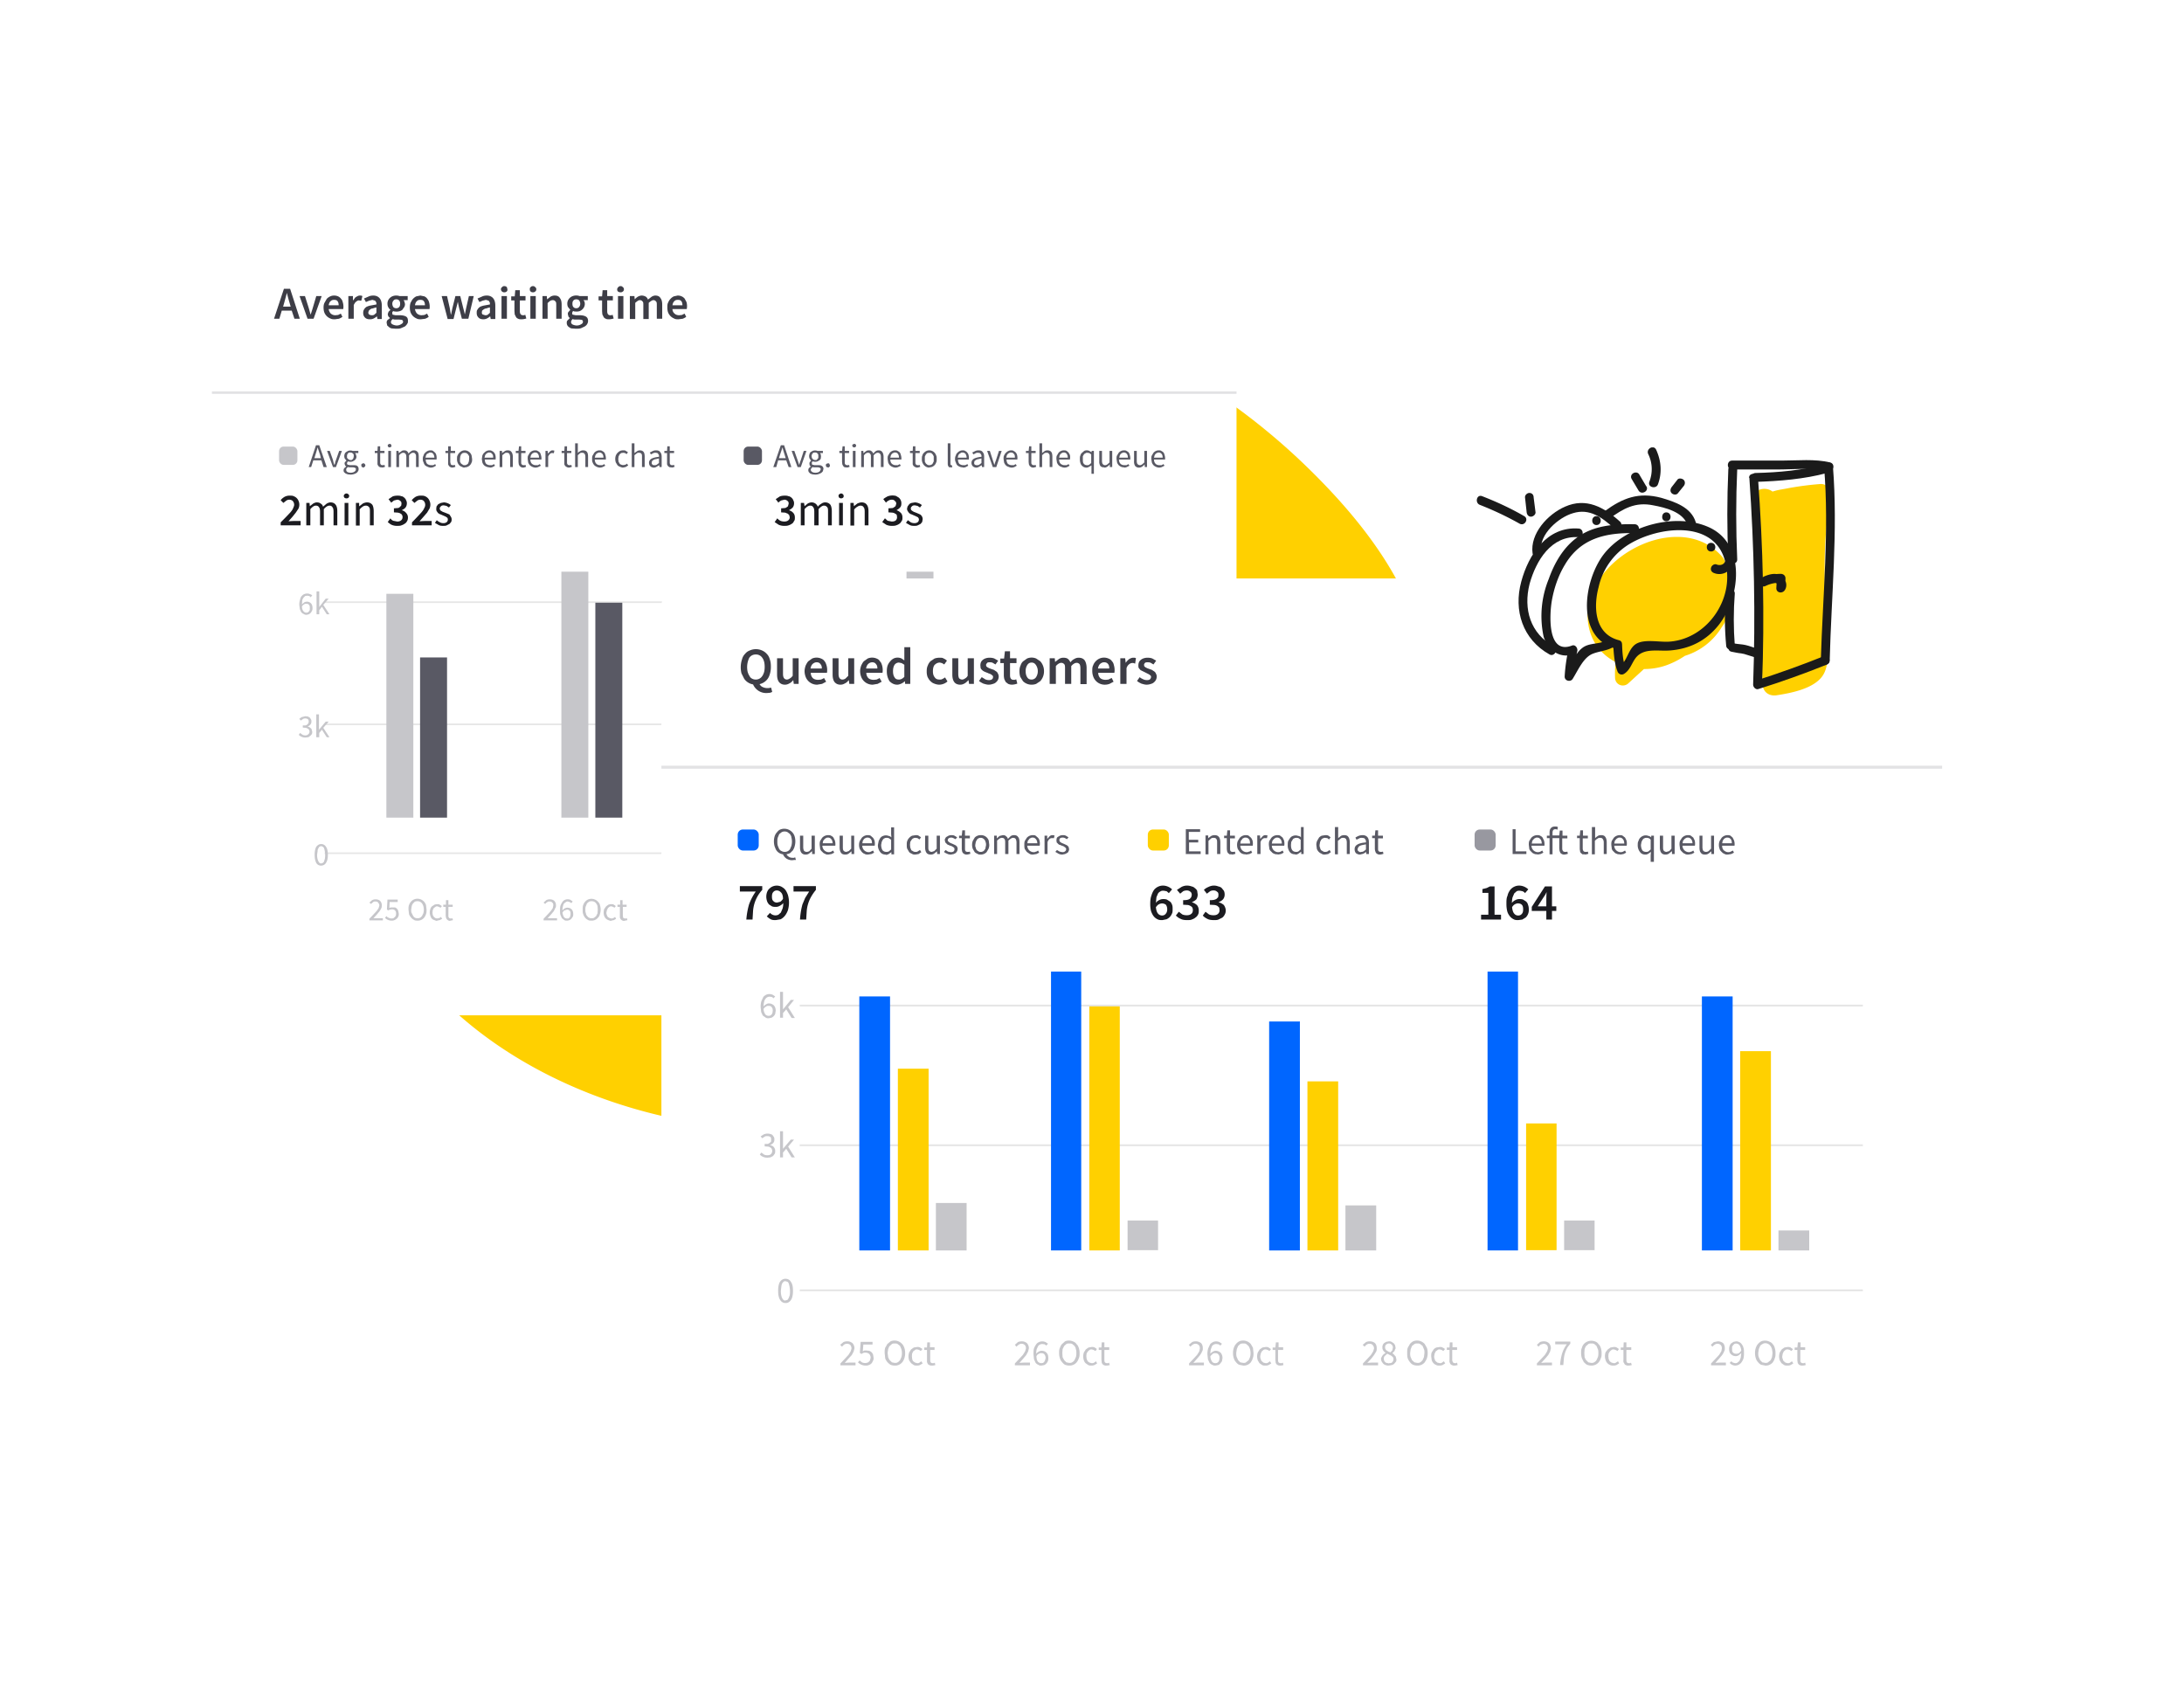 <svg xmlns="http://www.w3.org/2000/svg" width="810" height="631" fill="none"><path fill="#FFD000" fill-rule="evenodd" d="M339.9 423.8c48.2 4.9 97.4-11 127-33.7 29.5-22.7 42.7-51 52-78.9 8.5-25.3 14.3-51.3 7.2-76.6-6-21.3-21.1-41.5-40-60.1a244 244 0 00-107.5-61.8c-46.3-12.7-105.3-12.6-145.7 5.8-21.3 9.7-36 23.5-46.9 37.9a237.5 237.5 0 00-32.7 64.2c-14.6 39.1-27 79.9-10.8 118.8 16.3 38.9 69 75.4 137.7 79.4l59.7 5z" clip-rule="evenodd"/><g filter="url(#filter0_d)"><g filter="url(#filter1_d)"><rect width="380" height="292.9" x="78.6" y="66" fill="#fff" rx="9.3"/></g><path fill="#595964" d="M117 155.6l-.4 1.3h2.4l-.3-1.3a48.4 48.4 0 01-.9-2.7 52.5 52.5 0 01-.8 2.7zm-2.5 4.6l2.7-8.1h1.2l2.8 8.1H120l-.8-2.5h-3l-.8 2.5h-1zm9 0l-2.2-6h1l1.2 3.4.2.9.3.9c.2-.3.3-.6.3-1l.3-.8 1.2-3.4h1l-2.2 6h-1.2zm6.5 2.8l-1-.1-.8-.3-.6-.5a1.4 1.4 0 01.1-1.5l.7-.6-.4-.4-.2-.6c0-.3 0-.5.2-.7l.5-.5-.6-.7a2.2 2.2 0 010-1.9c0-.2.3-.4.5-.6l.7-.4a2.6 2.6 0 011.7 0h2.1v.8h-1.2l.3.5.2.7c0 .3 0 .6-.2.9a2 2 0 01-.5.6l-.7.4a2.4 2.4 0 01-1.3.1l-.4-.1-.3.3-.1.4c0 .2 0 .3.2.5l.8.2h1.2c.7 0 1.2 0 1.6.3.3.2.5.6.5 1.1 0 .3 0 .5-.2.8a2 2 0 01-.6.7 4.3 4.3 0 01-2.2.6zm0-5.4h.4l.5-.4.2-.4.1-.6c0-.5 0-.8-.3-1-.3-.3-.6-.4-1-.4-.3 0-.6 0-.8.3-.3.3-.4.6-.4 1v.7l.4.4.4.3.5.1zm.1 4.7a2.6 2.6 0 001.4-.4l.4-.4.1-.5c0-.2 0-.4-.3-.5a2 2 0 00-.9-.2h-1a3.4 3.4 0 01-.8-.1l-.5.5a1 1 0 00-.1.5c0 .3.1.6.4.8.3.2.8.3 1.3.3zm4.6-2c-.2 0-.4 0-.5-.2a.8.8 0 01-.2-.5c0-.3 0-.4.2-.6l.5-.2c.2 0 .4 0 .5.2.2.2.3.3.3.6 0 .2-.1.4-.3.5-.1.2-.3.3-.5.3zm7 0a2 2 0 01-.9-.1l-.5-.4-.3-.6V155h-1v-.8h1l.1-1.7h.9v1.7h1.6v.8H141v3.4c0 .3 0 .6.2.8.1.2.3.3.7.3h.3l.4-.1.2.7a4.4 4.4 0 01-1.1.3zm2.3-.1v-6h1v6h-1zm.5-7.3c-.2 0-.4 0-.5-.2a.6.6 0 01-.2-.4c0-.2 0-.4.2-.5l.5-.2c.2 0 .3 0 .5.2l.2.5c0 .2 0 .3-.2.4-.2.2-.3.2-.5.2zm2.5 7.3v-6h.8l.1.8 1-.7c.2-.2.6-.3 1-.3s.8.1 1 .3c.3.2.5.5.6.9a5 5 0 011-.9c.3-.2.6-.3 1-.3.6 0 1 .2 1.4.6.3.4.4 1 .4 1.8v3.8h-1v-3.7c0-.6 0-1-.3-1.2-.1-.3-.4-.4-.8-.4-.5 0-1 .3-1.5 1v4.3h-1v-3.7c0-.6-.1-1-.3-1.2-.2-.3-.5-.4-.9-.4s-1 .3-1.5 1v4.3h-1zm12.7.2a3 3 0 01-1.1-.3 3 3 0 01-1-.6 3 3 0 01-.5-1c-.2-.4-.3-.8-.3-1.3s.1-1 .3-1.3c.1-.4.3-.8.6-1a2.6 2.6 0 011.9-.9c.3 0 .7 0 1 .2l.7.6c.2.2.4.5.5.9a4 4 0 01.1 1.7h-4c0 .7.2 1.2.5 1.6.4.3.9.5 1.5.5h.8l.7-.4.3.6-.9.5a3 3 0 01-1 .2zm-1.9-3.7h3.3c0-.6-.2-1-.4-1.4-.3-.3-.6-.5-1.1-.5-.2 0-.4 0-.6.2l-.6.3a2 2 0 00-.4.6l-.2.8zm10 3.7a2 2 0 01-.8-.2l-.5-.4-.3-.6V155h-1v-.8h1v-1.7h1v1.7h1.6v.8H167v3.4l.2.8c.2.2.4.3.8.3h.3l.4-.1.2.7a4.5 4.5 0 01-1.2.3zm4.5 0c-.4 0-.7-.1-1-.3-.4-.1-.7-.3-1-.6a3.2 3.2 0 01-.8-2.3c0-.5 0-1 .2-1.3.2-.4.4-.8.7-1a2.6 2.6 0 011.9-.9 2.7 2.7 0 012.6 1.9l.2 1.3c0 .5 0 1-.2 1.3a2.6 2.6 0 01-2.6 1.8zm0-.9c.3 0 .5 0 .7-.2.2 0 .4-.2.6-.4l.3-.8.1-.9v-1l-.4-.7-.6-.5-.7-.1-.7.1-.6.5-.3.8-.1.9v1l.4.7.6.4c.2.2.4.2.7.2zm9.3.8a3 3 0 01-1.1-.2 3 3 0 01-1-.6 3 3 0 01-.6-1l-.2-1.3.2-1.3c.2-.4.4-.8.7-1a2.6 2.6 0 011.8-.9c.4 0 .7 0 1 .2.4.2.6.3.8.6.2.2.4.5.5.9a4 4 0 01.1 1.7h-4c0 .7.2 1.2.5 1.6.4.3.9.5 1.4.5h.8l.7-.4.4.6-.9.5a3 3 0 01-1 .2zm-1.9-3.6h3.2c0-.6 0-1-.4-1.4-.2-.3-.6-.5-1-.5-.3 0-.5 0-.7.2-.2 0-.3.2-.5.3a2 2 0 00-.4.6l-.2.8zm5.6 3.5v-6h.9v.8l1-.7a2 2 0 011.1-.3c.7 0 1.1.2 1.4.6.3.4.5 1 .5 1.8v3.8h-1v-3.7c0-.6-.2-1-.3-1.2-.2-.3-.5-.4-1-.4-.2 0-.5 0-.7.2l-.9.7v4.4h-1zm8.7.2a2 2 0 01-.8-.2l-.5-.4-.3-.6-.1-.9V155h-1v-.8h1l.2-1.7h.8v1.7h1.6v.8h-1.6v3.4c0 .3 0 .6.2.8.2.2.4.3.7.3h.4l.3-.1.2.7a4.4 4.4 0 01-1 .3zm4.6 0a3 3 0 01-1.2-.3 3 3 0 01-.9-.6 3 3 0 01-.6-1l-.2-1.3c0-.5 0-1 .2-1.3l.6-1a2.6 2.6 0 011.9-.9c.4 0 .7 0 1 .2.3.2.6.3.8.6.2.2.3.5.4.9a4 4 0 01.2 1.7h-4.1c0 .7.2 1.2.6 1.6.4.3.8.5 1.4.5h.8l.7-.4.4.6-1 .5a3 3 0 01-1 .2zm-2-3.7h3.3c0-.6-.1-1-.4-1.4-.2-.3-.6-.5-1-.5-.3 0-.5 0-.7.2-.2 0-.4.2-.5.3a2 2 0 00-.4.6l-.2.8zm5.7 3.5v-6h.8l.1 1 .8-.8c.3-.3.6-.4 1-.4l.6.1-.2 1-.3-.1h-.3c-.2 0-.5 0-.8.3-.2.2-.5.5-.7 1v3.9h-1zm8.7.2a2 2 0 01-.8-.2l-.6-.4-.3-.6V155h-1v-.8h1l.1-1.7h.9v1.7h1.6v.8h-1.6v3.4c0 .3 0 .6.2.8.1.2.4.3.7.3h.4l.3-.1.2.7a4.5 4.5 0 01-1.1.3zm2.3-.2v-8.8h1V155c.2-.3.5-.5.9-.7a2 2 0 011-.3c.7 0 1.2.2 1.5.6.3.4.4 1 .4 1.8v3.8h-1v-3.7c0-.6-.1-1-.3-1.2-.2-.3-.5-.4-.9-.4-.3 0-.6 0-.8.2l-.8.7v4.4h-1zm9.2.2a3 3 0 01-1.2-.3 3 3 0 01-.9-.6 3 3 0 01-.6-1c-.2-.4-.2-.8-.2-1.3s0-1 .2-1.3l.6-1a2.6 2.6 0 011.9-.9c.4 0 .7 0 1 .2.3.2.6.3.8.6.2.2.3.5.4.9a4 4 0 01.2 1.7h-4.1c0 .7.2 1.2.6 1.6.3.3.8.5 1.4.5h.8l.7-.4.4.6-1 .5a3 3 0 01-1 .2zm-2-3.7h3.3c0-.6-.1-1-.4-1.4-.3-.3-.6-.5-1-.5-.3 0-.5 0-.7.2-.2 0-.4.2-.5.3a2 2 0 00-.4.6l-.2.8zm10.5 3.7a3 3 0 01-1-.3c-.4-.1-.7-.3-1-.6l-.6-1a4 4 0 010-2.6c.2-.4.4-.8.7-1 .2-.3.6-.5.9-.7a3 3 0 011.1-.2c.4 0 .8 0 1 .2l.8.5-.5.7-.6-.4-.6-.1-.8.1-.6.5-.4.8-.1.9.1 1 .4.7c.1.2.3.3.6.4a1.8 1.8 0 001.5 0c.2 0 .5-.2.6-.4l.5.7-1 .6-1 .2zm3.3-.2v-8.8h1V155l1-.7a2 2 0 011-.3c.6 0 1.1.2 1.4.6.3.4.4 1 .4 1.8v3.8h-1v-3.7c0-.6 0-1-.2-1.2-.2-.3-.5-.4-1-.4-.2 0-.5 0-.7.2l-.9.7v4.4h-1zm8.2.2c-.5 0-1-.2-1.3-.5-.3-.3-.5-.7-.5-1.3 0-.6.3-1.1.9-1.5.6-.3 1.5-.6 2.8-.7v-.6l-.3-.5a1 1 0 00-.3-.3l-.6-.1c-.4 0-.7 0-1 .2l-.8.4-.4-.7 1-.5c.4-.2.8-.3 1.3-.3.8 0 1.3.2 1.6.7.4.5.5 1 .5 1.8v3.7h-.8l-.1-.7-1 .6c-.3.2-.7.3-1 .3zm.3-.9c.2 0 .5 0 .8-.2l.8-.6V157l-1.3.3c-.3 0-.6.2-.8.3l-.5.4-.1.6c0 .3.1.6.3.7.2.2.5.2.8.2zm6.3.8a2 2 0 01-.9-.1l-.5-.4-.3-.6V155h-1v-.8h1l.1-1.7h.9v1.7h1.6v.8h-1.6v3.4c0 .3 0 .6.2.8.1.2.3.3.7.3h.3l.4-.1.2.7a4.4 4.4 0 01-1.1.3z"/><path fill="#1B1B20" d="M104.1 181.8v-1.1a110.4 110.4 0 003.6-3.7c.5-.6.8-1 1-1.5.2-.5.4-.9.4-1.3 0-.6-.2-1-.5-1.4-.3-.3-.8-.5-1.3-.5a2 2 0 00-1.2.4l-1 .8-1-1c.4-.6 1-1 1.5-1.3a4 4 0 012-.4c.4 0 1 0 1.3.2a3 3 0 011.8 1.7 3.5 3.5 0 010 2.9l-1 1.5-1.2 1.5-1.5 1.7a84.7 84.7 0 011.8-.1h2.7v1.6H104zm9.5 0v-8.3h1.2l.1 1.2 1.3-1c.4-.2.8-.4 1.3-.4.7 0 1.2.2 1.5.5.4.2.7.6.8 1.1l1.3-1.1c.5-.3 1-.5 1.5-.5.8 0 1.5.3 1.9.9.4.5.6 1.3.6 2.4v5.2h-1.4v-5c0-.8-.1-1.4-.4-1.7-.2-.4-.6-.6-1.1-.6-.7 0-1.4.5-2.1 1.3v6h-1.4v-5c0-.8-.1-1.4-.4-1.7-.2-.4-.6-.6-1.2-.6s-1.3.5-2 1.3v6h-1.5zm14.2 0v-8.3h1.4v8.3h-1.4zm.7-10a1 1 0 01-.7-.2.9.9 0 01-.3-.7c0-.2.1-.5.3-.6.2-.2.4-.3.7-.3.3 0 .5.1.7.3.2.1.3.4.3.6 0 .3-.1.5-.3.7a1 1 0 01-.7.2zm3.5 10v-8.3h1.2v1.2h.1l1.3-1c.4-.2 1-.4 1.5-.4.9 0 1.5.3 2 .9.3.5.5 1.3.5 2.4v5.2h-1.4v-5c0-.8 0-1.4-.3-1.7-.3-.4-.7-.6-1.2-.6a2 2 0 00-1.2.4c-.3.2-.7.5-1.1 1v6H132zm15.5.2a5 5 0 01-2.3-.4c-.6-.3-1-.7-1.4-1l1-1.4c.2.4.6.7 1 .9l1.5.3c.6 0 1-.1 1.4-.4.4-.3.6-.7.6-1.2 0-.3 0-.5-.2-.8 0-.2-.3-.4-.5-.5-.2-.2-.6-.3-1-.4l-1.5-.1v-1.5l1.3-.1c.4 0 .7-.2.9-.4l.5-.5.1-.7c0-.5-.1-.8-.4-1-.3-.3-.7-.5-1.2-.5l-1.2.3-1 .8-1-1.3 1.5-1c.5-.2 1.1-.3 1.8-.3.5 0 1 0 1.4.2.5 0 .8.3 1.1.5.3.3.6.6.7 1 .2.3.3.7.3 1.1 0 .7-.2 1.2-.5 1.6-.3.4-.8.7-1.4 1 .7.2 1.2.5 1.6 1 .4.4.7 1 .7 1.7 0 .5-.1 1-.3 1.3-.2.4-.5.8-.9 1a4 4 0 01-1.2.6c-.4.2-1 .2-1.4.2zm5.3-.2v-1.1a110.4 110.4 0 003.5-3.7c.5-.6.8-1 1-1.5.3-.5.4-.9.4-1.3 0-.6-.2-1-.5-1.4-.3-.3-.7-.5-1.3-.5a2 2 0 00-1.2.4l-1 .8-1-1c.5-.6 1-1 1.5-1.3a4 4 0 012-.4c.5 0 1 0 1.4.2a3 3 0 011.7 1.7 3.5 3.5 0 010 2.9l-.9 1.5-1.3 1.5-1.5 1.7a84.7 84.7 0 011.8-.1h2.7v1.6h-7.3zm11.6.2c-.6 0-1.1 0-1.7-.3l-1.4-.8.7-1c.4.4.8.6 1.2.8.3.2.8.3 1.3.3s1-.2 1.2-.4c.3-.3.4-.6.4-1l-.1-.5-.5-.4-.6-.3-.7-.3-.9-.4c-.3 0-.5-.3-.8-.4l-.5-.7c-.2-.3-.2-.6-.2-1l.1-.8.6-.8 1-.5 1.1-.2a4.4 4.4 0 012.6 1l-.7.9-.9-.6-1-.2c-.5 0-.9.1-1.1.4-.3.2-.4.5-.4.8 0 .2 0 .4.2.5 0 .2.2.3.4.4l.5.3a29.8 29.8 0 012.5 1l.5.8c.2.3.3.6.3 1 0 .3 0 .6-.2 1l-.6.7-1 .5c-.3.2-.8.2-1.3.2z"/><rect width="6.8" height="6.8" x="103.5" y="152.6" fill="#C6C6CA" rx="1.7"/><path fill="#595964" d="M289.3 155.6l-.4 1.3h2.5l-.4-1.3a52 52 0 01-.8-2.7 56.6 56.6 0 01-.9 2.7zm-2.5 4.6l2.8-8.1h1.2l2.7 8.1h-1l-.9-2.5h-3l-.7 2.5h-1zm9 0l-2.2-6h1l1.2 3.4.3.9.3.9.3-1 .3-.8 1.1-3.4h1l-2.1 6h-1.2zm6.5 2.8l-1-.1-.8-.3-.5-.5a1.4 1.4 0 010-1.5l.7-.6-.4-.4-.1-.6c0-.3 0-.5.2-.7l.4-.5-.5-.7a2.2 2.2 0 010-1.9c0-.2.2-.4.4-.6l.7-.4a2.6 2.6 0 011.8 0h2v.8H304c.2 0 .3.3.4.5l.1.7-.1.9a2 2 0 01-.5.6l-.7.4a2.4 2.4 0 01-1.3.1l-.5-.1-.3.3v.4l.1.5.9.2h1.2c.7 0 1.2 0 1.5.3.4.2.6.6.6 1.1l-.2.8a2 2 0 01-.7.7 4.2 4.2 0 01-2.2.6zm0-5.4h.5l.4-.4.3-.4v-.6c0-.5 0-.8-.3-1-.2-.3-.5-.4-.9-.4-.3 0-.6 0-.9.3-.2.3-.4.6-.4 1l.1.7.3.4.4.3.5.1zm.2 4.7a2.6 2.6 0 001.4-.4l.3-.4.2-.5c0-.2-.1-.4-.3-.5a2 2 0 00-1-.2h-1a3.4 3.4 0 01-.8-.1l-.4.5a1 1 0 00-.2.5c0 .3.2.6.5.8.3.2.7.3 1.3.3zm4.6-2c-.2 0-.4 0-.6-.2a.8.8 0 01-.2-.5c0-.3 0-.4.2-.6l.6-.2c.2 0 .3 0 .5.2l.2.6c0 .2 0 .4-.2.5-.2.2-.3.3-.5.3zm7 0a2 2 0 01-1-.1l-.4-.4-.3-.6-.1-.9V155h-1v-.8h1l.2-1.7h.8v1.7h1.6v.8h-1.6v3.4c0 .3 0 .6.2.8.2.2.4.3.7.3h.4l.3-.1.2.7a4.5 4.5 0 01-1 .3zm2.2-.1v-6h1v6h-1zm.5-7.3c-.2 0-.3 0-.5-.2a.6.6 0 01-.2-.4c0-.2 0-.4.2-.5l.5-.2c.2 0 .4 0 .5.2.2.1.2.3.2.5s0 .3-.2.4c-.1.2-.3.2-.5.2zm2.6 7.3v-6h.8v.8h.1l.9-.7c.3-.2.6-.3 1-.3.5 0 .8.1 1 .3.3.2.5.5.7.9a5 5 0 01.9-.9c.3-.2.7-.3 1-.3.7 0 1.1.2 1.4.6.3.4.5 1 .5 1.8v3.8h-1v-3.7c0-.6-.1-1-.3-1.2-.2-.3-.5-.4-.9-.4s-1 .3-1.5 1v4.3h-1v-3.7c0-.6 0-1-.3-1.2-.1-.3-.4-.4-.8-.4-.5 0-1 .3-1.5 1v4.3h-1zm12.7.2a3 3 0 01-1.2-.3 3 3 0 01-.9-.6 3 3 0 01-.6-1l-.2-1.3c0-.5 0-1 .2-1.3l.6-1a2.6 2.6 0 011.9-.9c.4 0 .7 0 1 .2.3.2.6.3.8.6.2.2.3.5.4.9a4 4 0 01.2 1.7h-4.1c0 .7.2 1.2.6 1.6.4.3.8.5 1.4.5h.8l.7-.4.4.6-1 .5a3 3 0 01-1 .2zm-2-3.7h3.3c0-.6-.1-1-.4-1.4-.2-.3-.6-.5-1-.5-.3 0-.5 0-.7.2-.2 0-.4.2-.5.3a2 2 0 00-.4.6l-.2.8zm10 3.7a2 2 0 01-.7-.2l-.6-.4-.3-.6V155h-1v-.8h1l.1-1.7h.9v1.7h1.6v.8h-1.6v3.4c0 .3 0 .6.2.8.1.2.4.3.7.3h.4l.3-.1.2.7a4.4 4.4 0 01-1.1.3zm4.6 0a2.7 2.7 0 01-2-.9 3.2 3.2 0 01-.8-2.3c0-.5 0-1 .2-1.3.1-.4.3-.8.6-1a2.6 2.6 0 012-.9 2.7 2.7 0 012.5 1.9c.2.3.2.8.2 1.3s0 1-.2 1.3a2.6 2.6 0 01-2.6 1.8zm0-.9c.2 0 .4 0 .7-.2.2 0 .4-.2.5-.4l.4-.8v-.9-1l-.4-.7-.5-.5-.7-.1-.8.1-.5.5-.4.8v1.9l.4.7.5.4c.3.2.5.2.8.2zm7.9.8c-.4 0-.7 0-.8-.3-.2-.2-.3-.6-.3-1v-7.6h1v7.7l.1.3.2.1h.2l.2.8h-.3-.3zm4.5 0a3 3 0 01-1.1-.2 3 3 0 01-1-.6 3 3 0 01-.5-1c-.2-.4-.3-.8-.3-1.3s.1-1 .3-1.3c.1-.4.3-.8.6-1a2.6 2.6 0 011.8-.9c.4 0 .8 0 1 .2.4.2.6.3.8.6.2.2.4.5.5.9a4 4 0 01.1 1.7h-4c0 .7.2 1.2.5 1.6.4.3.9.5 1.4.5h.8l.8-.4.3.6-.9.5a3 3 0 01-1 .2zm-1.9-3.6h3.3c0-.6-.2-1-.4-1.4-.3-.3-.7-.5-1.1-.5-.3 0-.5 0-.7.2l-.5.3a2 2 0 00-.4.6l-.2.8zm6.9 3.7c-.5 0-1-.2-1.3-.5-.3-.3-.5-.7-.5-1.3 0-.6.3-1.1.9-1.5.6-.3 1.5-.6 2.8-.7v-.6l-.3-.5a1 1 0 00-.3-.3l-.6-.1c-.4 0-.7 0-1 .2l-.8.4-.4-.7 1-.5c.4-.2.8-.3 1.3-.3.8 0 1.3.2 1.6.7.4.5.5 1 .5 1.8v3.7h-.8l-.1-.7-1 .6c-.3.2-.7.3-1 .3zm.3-.9c.2 0 .5 0 .8-.2l.8-.6V157l-1.3.3c-.3 0-.6.2-.8.3l-.5.4-.1.6c0 .3 0 .6.3.7.2.2.5.2.8.2zm5.8.7l-2.1-6h1l1.1 3.4.3.9.3.9.3-1 .3-.8 1.1-3.4h1l-2 6h-1.3zm7 .2a3 3 0 01-1.2-.3c-.4-.1-.7-.3-1-.6a3 3 0 01-.6-1l-.2-1.3c0-.5 0-1 .2-1.3.2-.4.4-.8.7-1a2.6 2.6 0 011.8-.9c.4 0 .7 0 1 .2.3.2.6.3.8.6.2.2.4.5.5.9a4 4 0 01.1 1.7h-4c0 .7.2 1.2.5 1.6.4.3.9.5 1.4.5h.8l.7-.4.4.6-.9.5a3 3 0 01-1 .2zm-2-3.7h3.2c0-.6 0-1-.4-1.4-.2-.3-.6-.5-1-.5-.3 0-.5 0-.7.2-.2 0-.3.2-.5.3a2 2 0 00-.4.6l-.2.8zm10 3.7a2 2 0 01-.8-.2l-.5-.4-.3-.6-.1-.9V155h-1v-.8h1l.2-1.7h.8v1.7h1.6v.8h-1.6v3.4c0 .3 0 .6.2.8.2.2.4.3.7.3h.4l.3-.1.2.7a4.4 4.4 0 01-1.1.3zm2.3-.2v-8.8h1V155l.9-.7a2 2 0 011-.3c.7 0 1.2.2 1.5.6.3.4.4 1 .4 1.8v3.8h-1v-3.7c0-.6 0-1-.3-1.2-.1-.3-.4-.4-.8-.4-.3 0-.6 0-.9.2l-.8.7v4.4h-1zm9.2.2a3 3 0 01-1.1-.3c-.4-.1-.7-.3-1-.6a3 3 0 01-.6-1l-.2-1.3c0-.5 0-1 .2-1.3l.6-1a2.6 2.6 0 012-.9c.3 0 .6 0 1 .2l.7.6.5.9a4 4 0 010 1.7h-4c0 .7.2 1.2.6 1.6.4.3.8.5 1.4.5h.8l.7-.4.4.6-.9.5a3 3 0 01-1.1.2zm-1.9-3.7h3.2c0-.6-.1-1-.4-1.4-.2-.3-.6-.5-1-.5-.3 0-.5 0-.7.2-.2 0-.4.2-.5.3a2 2 0 00-.4.6l-.2.8zm12 6v-3.1l-.9.5c-.3.2-.6.3-1 .3-.7 0-1.3-.3-1.8-.9-.4-.5-.6-1.3-.6-2.3 0-.5 0-1 .2-1.3.1-.4.3-.8.6-1l.8-.7a2.3 2.3 0 011.9 0l.8.5.1-.5h.8v8.5h-1zm-1.6-3.2c.3 0 .5 0 .8-.2l.7-.6v-3.2l-.7-.5-.8-.1c-.2 0-.4 0-.6.2-.2 0-.4.2-.6.4l-.4.7v1c0 .7 0 1.3.3 1.7.3.4.7.6 1.3.6zm6.3.8c-.6 0-1-.1-1.4-.5a3 3 0 01-.4-1.8v-3.8h1v3.7c0 .5.1 1 .3 1.2.2.2.4.4.8.4s.6-.1.9-.3l.8-.7v-4.3h1v6h-.9v-1a4 4 0 01-1 .9 2 2 0 01-1 .3zm7.5 0a3 3 0 01-1.2-.2 3 3 0 01-.9-.6 3 3 0 01-.6-1l-.2-1.3c0-.5 0-1 .2-1.3l.6-1a2.6 2.6 0 011.9-.9c.4 0 .7 0 1 .2.3.2.6.3.8.6.2.2.3.5.4.9a4 4 0 01.2 1.7H415c0 .7.2 1.2.6 1.6.3.3.8.5 1.4.5h.8l.7-.4.4.6-1 .5a3 3 0 01-1 .2zm-2-3.6h3.3c0-.6-.1-1-.4-1.4-.3-.3-.6-.5-1-.5-.3 0-.5 0-.7.2-.2 0-.4.2-.5.3a2 2 0 00-.4.6l-.2.8zm7.4 3.7c-.6 0-1-.2-1.4-.6a3 3 0 01-.4-1.8v-3.8h1v3.7c0 .5.1 1 .3 1.2.2.2.5.4.9.4.3 0 .5-.1.8-.3l.8-.7v-4.3h1v6h-.8l-.1-1a4 4 0 01-1 .9 2 2 0 01-1 .3zm7.5 0a3 3 0 01-1.2-.3 3 3 0 01-.9-.6 3 3 0 01-.6-1l-.2-1.3c0-.5 0-1 .2-1.3l.6-1a2.6 2.6 0 011.9-.9c.4 0 .7 0 1 .2.3.2.6.3.8.6.2.2.3.5.4.9a4 4 0 01.2 1.7H428c0 .7.2 1.2.6 1.6.3.3.8.5 1.4.5h.8l.7-.4.4.6-1 .5a3 3 0 01-1 .2zm-2-3.7h3.3c0-.6-.1-1-.4-1.4-.3-.3-.6-.5-1-.5-.3 0-.5 0-.7.2-.2 0-.4.2-.5.3a2 2 0 00-.4.6l-.2.8z"/><path fill="#1B1B20" d="M291 182a5 5 0 01-2.2-.4l-1.5-1 1-1.4c.3.4.7.7 1.1.9.4.2 1 .3 1.5.3s1-.1 1.4-.4c.4-.3.6-.7.6-1.2l-.2-.8-.5-.5-1-.4-1.5-.1v-1.5l1.3-.1c.4 0 .6-.2.9-.4.2-.1.4-.3.4-.5l.2-.7c0-.5-.1-.8-.4-1-.3-.3-.7-.5-1.2-.5l-1.2.3c-.3.2-.7.4-1 .8l-1-1.3 1.5-1c.5-.2 1.1-.3 1.8-.3.5 0 1 0 1.4.2.4 0 .8.3 1.1.5.3.3.6.6.7 1 .2.3.3.7.3 1.1 0 .7-.2 1.2-.5 1.6-.4.4-.8.7-1.4 1 .6.2 1.2.5 1.6 1 .4.4.6 1 .6 1.7 0 .5 0 1-.3 1.3-.2.4-.4.8-.8 1a4 4 0 01-1.2.6c-.5.2-1 .2-1.5.2zm6-.2v-8.3h1.2l.2 1.2 1.2-1c.4-.2.9-.4 1.4-.4a2.4 2.4 0 012.3 1.6c.4-.5.8-.8 1.3-1.1.4-.3.9-.5 1.4-.5.9 0 1.5.3 2 .9.3.5.5 1.3.5 2.4v5.2h-1.4v-5c0-.8 0-1.4-.3-1.7-.3-.4-.7-.6-1.2-.6-.6 0-1.3.5-2 1.3v6H302v-5c0-.8-.1-1.4-.4-1.7-.2-.4-.6-.6-1.1-.6-.7 0-1.4.5-2.1 1.3v6H297zm14.2 0v-8.3h1.4v8.3h-1.4zm.8-10a1 1 0 01-.7-.2.9.9 0 01-.3-.7c0-.2 0-.5.3-.6.2-.2.4-.3.7-.3.2 0 .5.1.6.3.2.1.3.4.3.6 0 .3 0 .5-.3.7a1 1 0 01-.6.2zm3.4 10v-8.3h1.2l.1 1.2 1.3-1c.5-.2 1-.4 1.6-.4.8 0 1.5.3 1.9.9.4.5.6 1.3.6 2.4v5.2h-1.4v-5c0-.8-.1-1.4-.4-1.7-.2-.4-.6-.6-1.2-.6a2 2 0 00-1.1.4c-.4.2-.7.5-1.2 1v6h-1.4zm15.5.2a5 5 0 01-2.2-.4l-1.5-1 1-1.4 1 .9 1.5.3c.6 0 1.1-.1 1.5-.4.3-.3.5-.7.5-1.2l-.1-.8c-.1-.2-.3-.4-.6-.5-.2-.2-.5-.3-1-.4l-1.5-.1v-1.5l1.4-.1c.3 0 .6-.2.8-.4.3-.1.4-.3.5-.5l.2-.7c0-.5-.2-.8-.5-1-.2-.3-.6-.5-1.1-.5-.5 0-.9.1-1.2.3-.4.2-.7.4-1 .8l-1-1.3c.4-.4 1-.7 1.5-1a5.2 5.2 0 013.2-.2l1 .6a2.7 2.7 0 011 2.1c0 .7-.1 1.2-.5 1.6-.3.4-.8.7-1.3 1 .6.2 1.1.5 1.6 1 .4.4.6 1 .6 1.7 0 .5 0 1-.3 1.3-.2.4-.5.8-.8 1a4 4 0 01-1.2.6c-.5.2-1 .2-1.5.2zm8.2 0c-.6 0-1.1 0-1.7-.3l-1.4-.8.7-1 1.1.8c.4.2.9.3 1.4.3.5 0 1-.2 1.2-.4.3-.3.4-.6.4-1 0-.2 0-.3-.2-.5 0-.2-.2-.3-.4-.4l-.6-.3-.7-.3-.9-.4c-.3 0-.5-.3-.8-.4l-.5-.7c-.2-.3-.3-.6-.3-1l.2-.8.6-.8c.2-.2.5-.4.9-.5l1.2-.2a4.4 4.4 0 012.6 1l-.7.9-.9-.6-1-.2c-.5 0-.9.1-1.1.4-.3.2-.4.5-.4.8l.1.5.5.4.5.3a28.3 28.3 0 012.4 1 2.1 2.1 0 01.9 1.8l-.2 1-.6.7-1 .5c-.4.2-.8.2-1.3.2z"/><rect width="6.8" height="6.8" x="275.8" y="152.6" fill="#595964" rx="1.7"/><path fill="#3D3D46" d="M105.4 99.3l-.4 1.4h2.8l-.4-1.4a60 60 0 01-1-3.7 1260.1 1260.1 0 01-1 3.7zm-3.8 6l3.7-11.2h2.3l3.6 11.1h-2l-1-3h-3.7l-.9 3h-2zm12.5 0l-3-8.5h2l1.4 4.4a175.6 175.6 0 01.7 2.5 77.2 77.2 0 00.8-2.5l1.3-4.4h2l-3 8.4h-2.2zm10 .1c-.5 0-1 0-1.6-.3a4 4 0 01-2.2-2.2c-.2-.5-.3-1.2-.3-1.9 0-.6.1-1.3.4-1.8l.8-1.4a4 4 0 011.3-.9c.4-.2.9-.3 1.4-.3.6 0 1 .1 1.5.3.4.2.8.5 1 .8.4.4.6.8.7 1.3a5.5 5.5 0 01.2 2.6h-5.4c.1.7.4 1.3.8 1.7.5.4 1 .6 1.7.6l1-.1 1-.5.6 1.2a6 6 0 01-1.3.7l-1.5.2zm-2.2-5.2h3.7c0-.6-.1-1.1-.4-1.5-.3-.4-.7-.5-1.3-.5-.5 0-.9.1-1.3.5-.4.3-.6.9-.7 1.5zm7.3 5v-8.4h1.7v1.5h.2c.3-.5.6-1 1-1.2.5-.3.9-.5 1.3-.5s.7 0 1 .2l-.4 1.7h-.4l-.4-.1c-.4 0-.7.1-1 .4-.4.2-.7.7-1 1.3v5.1h-2zm8 .2c-.8 0-1.4-.2-1.8-.6-.5-.5-.7-1-.7-1.8 0-.5.1-.9.3-1.2.2-.4.5-.7.9-1a6 6 0 011.5-.5l2.2-.4v-.6l-.3-.6a1 1 0 00-.5-.3l-.7-.2-1.2.3-1.2.5-.7-1.3 1.6-.7c.6-.3 1.2-.4 1.9-.4 1 0 1.8.4 2.3 1 .5.6.8 1.5.8 2.7v5H140l-.2-1a6 6 0 01-1.2.8 3 3 0 01-1.4.3zm.6-1.5c.4 0 .7 0 1-.2l.8-.7v-2a9 9 0 00-1.4.4c-.4 0-.7.2-1 .4l-.4.4-.2.6c0 .4.1.7.3.8.3.2.6.3 1 .3zm9 5l-1.3-.1c-.4 0-.8-.2-1.1-.4l-.8-.7-.2-1c0-.3 0-.6.3-1l.9-.7v-.1l-.6-.6-.2-.8.3-.9.7-.7c-.3-.3-.6-.5-.8-1-.2-.3-.3-.8-.3-1.3a2.9 2.9 0 011-2.2 3 3 0 011-.6 3.9 3.9 0 012.5 0h3v1.5h-1.5l.3.6.2.8c0 .5-.1.9-.3 1.2l-.7 1a3 3 0 01-1 .5 4 4 0 01-1.8.1c-.2 0-.4 0-.6-.2 0 .2-.2.3-.3.4v.4c0 .3 0 .5.2.6l1 .2h1.6c1 0 1.8.2 2.3.5.5.3.7.8.7 1.6 0 .4 0 .8-.3 1.1-.2.4-.5.7-.9 1l-1.4.6c-.5.2-1.1.2-1.8.2zm.2-7.6c.4 0 .7-.1 1-.4.3-.3.4-.7.4-1.3 0-.5-.1-.9-.4-1.2-.3-.3-.6-.4-1-.4s-.8.1-1 .4c-.3.3-.5.7-.5 1.2 0 .6.2 1 .4 1.3.3.3.7.4 1 .4zm.2 6.4a3 3 0 001.6-.5c.4-.2.7-.5.7-.9 0-.3-.2-.5-.4-.7l-1.1-.1h-1.2c-.4 0-.8 0-1.1-.2-.5.4-.7.7-.7 1.2 0 .3.2.6.6.8.4.2 1 .4 1.6.4zm9-2.3c-.6 0-1.2 0-1.7-.3a4 4 0 01-2.2-2.2c-.2-.5-.3-1.2-.3-1.9 0-.6.1-1.3.3-1.8.3-.5.5-1 .9-1.4a4 4 0 011.2-.9l1.5-.3 1.5.3c.4.2.8.5 1 .8.3.4.6.8.7 1.3a5.5 5.5 0 01.2 2.6h-5.4c.1.7.4 1.3.8 1.7.5.4 1 .6 1.7.6l1-.1 1-.5.6 1.2a6 6 0 01-1.3.7l-1.6.2zm-2.3-5.2h3.7c0-.6-.1-1.1-.4-1.5-.3-.4-.7-.5-1.3-.5-.5 0-1 .1-1.3.5-.4.3-.6.9-.7 1.5zm12.1 5l-2.2-8.4h2l1 4.4.2 1.2.2 1.2h.1a164 164 0 01.5-2.4l1.1-4.4h1.8l1.1 4.4a48.2 48.2 0 01.6 2.4 64.5 64.5 0 00.5-2.4l1-4.4h1.8l-2 8.4h-2.4l-1-3.9a59.1 59.1 0 01-.5-2.4 57.9 57.9 0 01-.6 2.4l-1 4H166zm13.3.2c-.8 0-1.4-.2-1.8-.6-.5-.5-.7-1-.7-1.8 0-.5 0-.9.3-1.2.2-.4.5-.7.9-1a6 6 0 011.5-.5l2.2-.4v-.6l-.3-.6a1 1 0 00-.5-.3l-.7-.2-1.2.3-1.2.5-.7-1.3 1.6-.7c.6-.3 1.2-.4 1.9-.4 1 0 1.8.4 2.3 1 .5.6.8 1.5.8 2.7v5H182l-.2-1a6 6 0 01-1.2.8 3 3 0 01-1.4.3zm.6-1.5c.3 0 .7 0 1-.2l.8-.7v-2a9 9 0 00-1.4.4c-.4 0-.7.2-1 .4l-.5.4-.1.6c0 .4.1.7.3.8l.9.3zm6.1 1.3v-8.4h2v8.4h-2zm1-9.8c-.3 0-.6-.1-.8-.3a1 1 0 01-.4-.8c0-.4.1-.6.4-.8.2-.3.5-.4.8-.4.4 0 .7.1 1 .4l.2.8c0 .3 0 .6-.3.8-.2.2-.5.3-.9.3zm6.5 10c-.5 0-1 0-1.3-.2-.3-.1-.6-.3-.8-.6l-.5-1-.1-1.2v-4h-1.2v-1.5h1.3l.2-2.3h1.7v2.2h2.1v1.6h-2.1v4c0 1 .4 1.5 1.2 1.5h.4l.4-.2.4 1.4a5.7 5.7 0 01-1.7.3zm3.2-.2v-8.4h2v8.4h-2zm1-9.8c-.4 0-.7-.1-.9-.3a1 1 0 01-.3-.8c0-.4 0-.6.3-.8.2-.3.5-.4.9-.4.3 0 .6.1.8.4.3.2.4.4.4.8 0 .3-.1.6-.4.8-.2.2-.5.3-.8.3zm3.5 9.8v-8.4h1.6l.1 1.2 1.3-1a3 3 0 011.5-.4c1 0 1.6.3 2 1 .4.5.6 1.3.6 2.4v5.2h-2v-5c0-.7 0-1.2-.3-1.4-.2-.3-.5-.5-1-.5-.3 0-.7.1-1 .3a6 6 0 00-.9.8v5.8h-2zm12.4 3.7l-1.4-.1c-.4 0-.8-.2-1-.4a1.8 1.8 0 01-1-1.6c0-.4 0-.7.3-1l.8-.8v-.1c-.2-.2-.4-.3-.5-.6l-.2-.8c0-.3 0-.6.3-.9l.6-.7-.8-1c-.2-.3-.3-.8-.3-1.3a2.9 2.9 0 011-2.2 3 3 0 011-.6 3.9 3.9 0 012.6 0h3v1.5h-1.6l.4.6.1.8a2.8 2.8 0 01-1 2.1 3 3 0 01-1 .6 4 4 0 01-1.7.1c-.2 0-.4 0-.6-.2a2 2 0 00-.3.4l-.1.4c0 .3 0 .5.3.6l1 .2h1.5c1 0 1.8.2 2.3.5.5.3.8.8.8 1.6 0 .4-.1.8-.3 1.1-.2.4-.5.7-1 1l-1.3.6c-.6.2-1.2.2-1.9.2zm.1-7.6c.4 0 .8-.1 1-.4.3-.3.5-.7.5-1.3 0-.5-.2-.9-.4-1.2-.3-.3-.7-.4-1-.4-.5 0-.8.1-1.1.4-.3.3-.4.7-.4 1.2 0 .6.1 1 .4 1.3.3.3.6.4 1 .4zm.2 6.4a3 3 0 001.7-.5c.4-.2.6-.5.6-.9 0-.3-.1-.5-.4-.7l-1-.1h-1.2c-.5 0-.9 0-1.2-.2-.4.4-.6.7-.6 1.2 0 .3.2.6.5.8.4.2 1 .4 1.6.4zm12-2.3c-.4 0-.9 0-1.2-.2-.3-.1-.6-.3-.8-.6l-.5-1-.1-1.2v-4H222v-1.5h1.3l.2-2.3h1.7v2.2h2.1v1.6h-2.1v4c0 1 .4 1.5 1.1 1.5h.5l.4-.2.4 1.4a5.7 5.7 0 01-1.7.3zm3.3-.2v-8.4h2v8.4h-2zm1-9.8c-.4 0-.7-.1-1-.3a1 1 0 01-.3-.8c0-.4.2-.6.4-.8.2-.3.5-.4.9-.4.3 0 .6.1.8.4.3.2.4.4.4.8 0 .3-.1.6-.4.8-.2.2-.5.3-.8.3zm3.4 9.8v-8.4h1.7l.1 1.2a6 6 0 011.2-1c.4-.2.9-.4 1.4-.4.6 0 1.1.2 1.5.4.4.3.7.7.8 1.1l1.3-1c.4-.3 1-.5 1.4-.5 1 0 1.6.3 2 1 .4.5.6 1.3.6 2.4v5.2h-2v-5c0-.7 0-1.2-.3-1.4-.2-.3-.5-.5-1-.5-.4 0-1 .4-1.7 1v6h-2v-5c0-.8 0-1.3-.3-1.5-.2-.3-.5-.5-1-.5s-1 .4-1.7 1v6h-2zm18 .2c-.6 0-1.1 0-1.6-.3a4 4 0 01-2.2-2.2c-.2-.5-.3-1.2-.3-1.9 0-.6 0-1.3.3-1.8.2-.5.5-1 .9-1.4a4 4 0 011.2-.9l1.4-.3c.6 0 1.1.1 1.5.3.5.2.8.5 1.1.8l.7 1.3a5.5 5.5 0 01.1 2.6h-5.3c0 .7.3 1.3.8 1.7.4.4 1 .6 1.7.6l1-.1 1-.5.6 1.2a6 6 0 01-1.3.7l-1.6.2zm-2.2-5.2h3.7c0-.6-.1-1.1-.4-1.5-.3-.4-.7-.5-1.3-.5-.5 0-1 .1-1.3.5-.4.3-.6.9-.7 1.5z"/><path stroke="#E2E2E4" stroke-width=".9" d="M78.6 132.6h380"/><path stroke="#E6E6E6" stroke-miterlimit="10" stroke-width=".6" d="M120.4 255.6h325.3M120.4 303.4h325.3M120.4 210.3h325.3"/><path fill="#C6C6CA" d="M137 328.3v-.6a125 125 0 002.7-2.9l.7-1 .3-1c0-.4-.2-.8-.4-1-.2-.4-.6-.5-1-.5s-.7 0-1 .3l-.7.6-.6-.5 1-.9c.4-.2.8-.3 1.3-.3.7 0 1.3.2 1.7.6.4.4.6 1 .6 1.6 0 .4 0 .8-.2 1.1a6 6 0 01-.7 1.2l-1 1.2-1.2 1.3a117.4 117.4 0 011.3 0h2.2v.8h-5zm8.3.1a3.5 3.5 0 01-2.5-1l.5-.7c.2.3.5.5.8.6a2.3 2.3 0 001.8.2l.5-.4.4-.5.1-.7c0-.6-.1-1-.4-1.3-.3-.3-.7-.4-1.2-.4l-.7.1-.6.3-.5-.3.2-3.7h3.8v.9h-3l-.1 2.2.5-.2h1.6a2 2 0 011.2 1.3l.2 1c0 .4 0 .8-.2 1.1-.1.3-.3.6-.6.8a2.6 2.6 0 01-1.8.7zm9.5 0c-.4 0-.9 0-1.3-.3a3 3 0 01-1-.8 4 4 0 01-.8-1.3l-.2-1.7c0-.6 0-1.2.2-1.7s.4-.9.7-1.2a3 3 0 011-.8 3.3 3.3 0 013.9.8c.3.3.5.7.7 1.2l.2 1.7c0 .6 0 1.2-.2 1.7s-.4 1-.7 1.3a3 3 0 01-2.5 1.1zm0-.9c.4 0 .7 0 1-.2.3-.1.5-.4.7-.6l.5-1a5 5 0 000-2.7 3 3 0 00-.5-1 2 2 0 00-.7-.6 2 2 0 00-1-.2 2 2 0 00-1 .2l-.6.6a3 3 0 00-.5 1l-.2 1.3c0 .5 0 1 .2 1.3l.5 1c.2.3.4.6.7.7.3.2.6.2 1 .2zm7.3 1c-.4 0-.7-.2-1-.3-.4-.1-.7-.3-1-.6a3 3 0 01-.5-1 3.8 3.8 0 010-2.5c.1-.4.3-.7.6-1l.9-.6a3 3 0 011-.2c.4 0 .8 0 1 .2l.8.5-.5.6-.6-.3-.6-.2c-.3 0-.5 0-.7.2l-.6.4-.4.8-.1.9.1.9.4.7.5.4a1.7 1.7 0 001.5 0c.2 0 .5-.2.6-.4l.5.7-.9.5-1 .2zm4.9 0a2 2 0 01-.8-.2l-.5-.4-.3-.6-.1-.8v-3.2h-.9v-.8h1v-1.7h.9v1.7h1.6v.8h-1.6v3.2c0 .3 0 .6.2.8.1.2.4.3.7.3h.3l.3-.1.2.7a4.1 4.1 0 01-1 .2zM113.3 260.5a3.4 3.4 0 01-2.5-1l.5-.7.8.6c.3.2.7.3 1.1.3.5 0 .8-.1 1.1-.4.3-.2.5-.6.5-1l-.1-.6-.5-.5-.7-.3-1.2-.1v-.8h1c.3-.1.6-.2.7-.4l.4-.4.1-.6c0-.4-.1-.7-.3-.9a1.9 1.9 0 00-1.8-.1l-.8.6-.6-.6a4 4 0 011-.7l1.2-.3 1 .1.7.4.4.6c.2.3.2.5.2.8 0 .5-.1.9-.4 1.2-.2.3-.6.5-1 .7a2.5 2.5 0 011.2.7c.2.1.3.3.3.5l.2.7c0 .4 0 .7-.2 1a2 2 0 01-.6.6c-.2.2-.4.4-.8.5l-1 .1zm4-.1v-8.5h1v5.7l2.5-3h1.1l-2 2.3 2.3 3.5h-1l-1.8-2.8-1 1.2v1.6h-1zM119.1 308a2 2 0 01-1.8-1c-.4-.8-.6-1.7-.6-3s.2-2.3.6-3c.5-.6 1-1 1.8-1a2 2 0 011.8 1c.5.7.7 1.7.7 3s-.2 2.2-.7 3c-.4.6-1 1-1.8 1zm0-.8l.6-.2c.2-.1.4-.3.5-.6l.3-1a8.4 8.4 0 00-.3-3.8c-.1-.3-.3-.5-.5-.6a1 1 0 00-1.2 0c-.2.1-.3.3-.4.6-.2.2-.3.5-.3 1l-.2 1.4c0 1 .2 1.9.5 2.4.2.5.6.8 1 .8zM113.7 215c-.4 0-.8-.1-1-.3-.4-.1-.7-.4-1-.7l-.5-1.1-.2-1.6c0-.8.1-1.4.3-2 .1-.5.3-1 .6-1.3.3-.3.6-.6 1-.7a2.6 2.6 0 012 0c.4.1.7.3.9.5l-.6.7c-.1-.2-.3-.4-.6-.5l-.6-.1-.8.1-.6.6a3 3 0 00-.5 1l-.1 1.5.8-.7a2.1 2.1 0 012.5.3c.4.4.6 1 .6 1.8 0 .4 0 .7-.2 1a2.4 2.4 0 01-1.2 1.3l-.8.2zm0-.8l.5-.1.4-.4.3-.5v-.7c0-.5 0-.9-.3-1.2-.2-.3-.6-.4-1-.4-.3 0-.5 0-.8.2-.3.2-.6.4-.8.8 0 .7.2 1.3.5 1.7.3.4.7.6 1.2.6zm3.7.6v-8.5h1v5.8l2.4-3.1h1.1l-2 2.3 2.3 3.5h-1l-1.8-2.8-1 1.3v1.5h-1zM201.6 328.3v-.6a125 125 0 002.7-2.9l.7-1 .2-1c0-.4 0-.8-.3-1-.3-.4-.6-.5-1.1-.5-.3 0-.6 0-.9.3-.3.1-.5.4-.7.6l-.6-.5 1-.9c.4-.2.8-.3 1.3-.3.7 0 1.3.2 1.7.6.4.4.6 1 .6 1.6 0 .4 0 .8-.3 1.1a6 6 0 01-.6 1.2l-1 1.2-1.2 1.3a118 118 0 011.3 0h2.2v.8h-5zm8.7.1c-.4 0-.7 0-1-.2l-.9-.7-.5-1.1c-.2-.5-.2-1-.2-1.7s0-1.4.2-2c.2-.4.4-.9.7-1.2.2-.4.5-.6.9-.8a2.6 2.6 0 012.1 0l.8.6-.5.6-.6-.4-.7-.2c-.2 0-.5 0-.7.2l-.7.5a3 3 0 00-.4 1 6 6 0 00-.2 1.6c.3-.3.5-.6.8-.7a2 2 0 011-.3c.7 0 1.2.2 1.6.6.4.4.6 1 .6 1.8 0 .3 0 .7-.2 1l-.5.7a2.2 2.2 0 01-1.6.7zm0-.8h.5l.5-.4.2-.5.1-.7c0-.5 0-1-.3-1.2-.2-.3-.6-.5-1-.5l-.9.3c-.3.1-.5.4-.8.8.1.7.3 1.3.6 1.7.2.3.6.5 1.1.5zm9.1.8c-.5 0-1 0-1.4-.3a3 3 0 01-1-.8 4 4 0 01-.7-1.3c-.2-.5-.2-1-.2-1.7 0-.6 0-1.2.2-1.7s.4-.9.7-1.2a3 3 0 011-.8 3.3 3.3 0 013.8.8c.3.3.6.7.7 1.2a5.5 5.5 0 010 3.4c-.1.5-.4 1-.7 1.3a3 3 0 01-2.4 1.1zm0-.9c.4 0 .7 0 1-.2l.7-.6.5-1 .1-1.4-.1-1.3a3 3 0 00-.5-1 2 2 0 00-.7-.6 2 2 0 00-1-.2 2 2 0 00-1 .2l-.7.6-.4 1c-.2.4-.2.8-.2 1.3s0 1 .2 1.3c0 .4.2.8.4 1 .2.3.5.6.8.7.2.2.6.2 1 .2zm7.3 1c-.4 0-.8-.2-1.1-.3a2.5 2.5 0 01-1.5-1.5 3.9 3.9 0 010-2.6l.7-1 .8-.6a3 3 0 011.1-.2c.4 0 .7 0 1 .2l.7.5-.5.6-.5-.3-.6-.2c-.3 0-.5 0-.8.2l-.5.4-.4.8-.2.9c0 .3 0 .6.2.9 0 .3.2.5.3.7l.6.4.7.2c.3 0 .6 0 .8-.2.2 0 .4-.2.6-.4l.4.7-.8.5-1 .2zm4.8 0a2 2 0 01-.8-.2l-.5-.4-.3-.6v-4h-.9v-.8h1v-1.7h.9v1.7h1.5v.8H231v3.2l.1.8c.2.2.4.3.8.3h.3l.3-.1.2.7a4.2 4.2 0 01-1 .2zM267.4 328.3v-.6a125 125 0 002.6-2.9l.7-1 .3-1c0-.4-.1-.8-.4-1-.2-.4-.6-.5-1-.5s-.7 0-1 .3l-.7.6-.6-.5 1-.9c.4-.2.8-.3 1.3-.3.8 0 1.3.2 1.7.6.4.4.6 1 .6 1.6 0 .4 0 .8-.2 1.1l-.7 1.2-1 1.2-1.2 1.3a118 118 0 011.3 0h2.2v.8h-5zm7.6 0a17.4 17.4 0 01.6-3.7 10 10 0 011.6-3.1h-3.8v-.9h4.9v.6l-1.1 1.7a9.2 9.2 0 00-1 3.3l-.2 2h-1zm10.2.1c-.5 0-1 0-1.4-.3a3 3 0 01-1-.8 4 4 0 01-.8-1.3l-.2-1.7c0-.6 0-1.2.2-1.7s.4-.9.7-1.2a3 3 0 011-.8 3.3 3.3 0 013.9.8c.3.3.5.7.7 1.2l.2 1.7c0 .6 0 1.2-.2 1.7s-.4 1-.7 1.3a3 3 0 01-2.4 1.1zm0-.9c.3 0 .6 0 .9-.2.3-.1.5-.4.7-.6l.5-1 .2-1.4c0-.5 0-1-.2-1.3a3 3 0 00-.5-1 2 2 0 00-.7-.6 2 2 0 00-1-.2 2 2 0 00-.9.2c-.3.1-.5.3-.7.6l-.5 1-.2 1.3c0 .5 0 1 .2 1.3l.5 1c.2.3.4.6.7.7.3.2.6.2 1 .2zm7.2 1c-.4 0-.7-.2-1-.3a2.5 2.5 0 01-1.5-1.5 3.9 3.9 0 010-2.6l.6-1 .9-.6a3 3 0 011-.2c.5 0 .8 0 1 .2l.8.5-.5.6-.6-.3-.6-.2c-.3 0-.5 0-.7.2l-.6.4-.4.8-.1.9.1.9.4.7c.1.2.3.3.6.4l.7.2c.3 0 .5 0 .7-.2.3 0 .5-.2.6-.4l.5.7-.9.5-1 .2zm4.9 0a2 2 0 01-.8-.2l-.5-.4-.3-.6v-4h-1v-.8h1v-1.7h.9v1.7h1.6v.8h-1.6v3.2c0 .3 0 .6.2.8.1.2.4.3.7.3h.3l.4-.1.1.7a4.2 4.2 0 01-1 .2zM330.6 328.3v-.6a133.2 133.2 0 002.6-2.9l.7-1 .3-1c0-.4-.2-.8-.4-1-.2-.4-.6-.5-1-.5s-.7 0-1 .3l-.7.6-.6-.5 1-.9c.4-.2.8-.3 1.3-.3.7 0 1.3.2 1.7.6.4.4.6 1 .6 1.6 0 .4 0 .8-.2 1.1a6 6 0 01-.7 1.2l-1 1.2-1.2 1.3a117.4 117.4 0 011.3 0h2.2v.8h-5zm8.4.1l-1-.1-.8-.5-.5-.6-.2-.9.1-.7a2.5 2.5 0 011.4-1.3l-.8-.8c-.2-.3-.3-.6-.3-1a1.9 1.9 0 011.3-1.9l.9-.1c.3 0 .6 0 .9.2.2 0 .4.2.6.4l.5.6.1.8-.1.6-.2.5-.4.4-.3.4a3.7 3.7 0 01.9.8l.3.5v1.5a2 2 0 01-.6.6l-.8.5a3 3 0 01-1 .1zm.6-4.3l.5-.7c.2-.3.3-.5.3-.8 0-.4-.2-.7-.4-1-.2-.2-.5-.4-1-.4-.3 0-.6.1-.9.4-.2.2-.3.5-.3.9l.1.6.4.4.6.3.7.3zm-.6 3.6c.5 0 .9-.1 1.1-.4.3-.2.4-.6.4-1l-.1-.6-.5-.4-.6-.4-.8-.3-.8.7c-.2.3-.3.6-.3 1l.1.5.4.5.5.3h.6zm9.3.7c-.5 0-1 0-1.3-.3a3 3 0 01-1-.8 4 4 0 01-.8-1.3l-.2-1.7c0-.6 0-1.2.2-1.7s.4-.9.7-1.2a3 3 0 011-.8 3.3 3.3 0 013.9.8c.3.3.5.7.6 1.2a5.4 5.4 0 010 3.4c-.1.5-.3 1-.6 1.3a3 3 0 01-2.5 1.1zm0-.9c.4 0 .7 0 1-.2.3-.1.5-.4.7-.6l.5-1 .2-1.4-.2-1.3a3 3 0 00-.5-1 2 2 0 00-.7-.6 2 2 0 00-1-.2 2 2 0 00-1 .2l-.6.6a3 3 0 00-.5 1l-.2 1.3c0 .5 0 1 .2 1.3l.5 1c.2.3.4.6.7.7.3.2.6.2 1 .2zm7.3 1c-.4 0-.8-.2-1-.3a2.5 2.5 0 01-1.5-1.5c-.2-.4-.2-.8-.2-1.3s0-1 .2-1.3c.1-.4.3-.7.6-1l.9-.6a3 3 0 011-.2c.4 0 .8 0 1 .2l.8.5-.6.6-.5-.3-.6-.2c-.3 0-.5 0-.7.2-.3.1-.5.2-.6.4l-.4.8-.1.9.1.9c0 .3.2.5.4.7l.5.4.8.2c.2 0 .5 0 .7-.2.2 0 .4-.2.6-.4l.5.7-1 .5-1 .2zm4.9 0a2 2 0 01-.8-.2l-.6-.4-.2-.6-.1-.8v-3.2h-.9v-.8h1v-1.7h.9v1.7h1.5v.8h-1.5v3.2c0 .3 0 .6.2.8.1.2.3.3.7.3h.3l.3-.1.2.7a4.1 4.1 0 01-1 .2zM394.6 328.3v-.6a141 141 0 002.7-2.9l.7-1 .2-1c0-.4-.1-.8-.4-1-.2-.4-.6-.5-1-.5s-.7 0-1 .3l-.7.6-.5-.5c.3-.4.6-.7 1-.9.3-.2.8-.3 1.3-.3.7 0 1.2.2 1.6.6.4.4.6 1 .6 1.6 0 .4 0 .8-.2 1.1a6 6 0 01-.6 1.2l-1 1.2-1.3 1.3a111 111 0 011.3 0h2.2v.8h-4.9zm8.3-3.7l.8-.3c.3-.1.5-.4.8-.8 0-.7-.3-1.3-.5-1.7a1.4 1.4 0 00-1.7-.4c-.2 0-.3.2-.4.3l-.3.6-.1.6c0 .6 0 1 .3 1.2.2.3.6.5 1 .5zm-.4 3.8a2.4 2.4 0 01-1.8-.8l.5-.6.6.4.7.2c.3 0 .5 0 .8-.2.2 0 .4-.3.6-.5l.4-1 .2-1.6c-.2.3-.5.6-.8.7a2 2 0 01-1 .3c-.6 0-1.2-.2-1.6-.6-.4-.4-.6-1-.6-1.8a2.6 2.6 0 01.7-1.7l.7-.5.9-.2c.4 0 .7 0 1 .2l.9.7.5 1.2c.2.4.2 1 .2 1.6a7 7 0 01-.2 2c-.2.5-.4.9-.7 1.2a2.6 2.6 0 01-2 1zm9.9 0c-.5 0-1 0-1.4-.3a3 3 0 01-1-.8 4 4 0 01-.7-1.3 5.5 5.5 0 010-3.4c.1-.5.4-.9.7-1.2a3 3 0 011-.8 3.3 3.3 0 013.8.8c.3.3.5.7.7 1.2l.2 1.7c0 .6 0 1.2-.2 1.7s-.4 1-.7 1.3a3 3 0 01-2.4 1.1zm0-.9c.3 0 .6 0 1-.2l.6-.6c.3-.3.4-.7.5-1l.2-1.4c0-.5 0-1-.2-1.3a3 3 0 00-.5-1 2 2 0 00-.7-.6 2 2 0 00-1-.2 2 2 0 00-.9.2c-.3.1-.5.3-.7.6l-.5 1-.1 1.3.1 1.3.5 1c.2.3.4.6.7.7.3.2.6.2 1 .2zm7.2 1c-.4 0-.7-.2-1-.3a2.5 2.5 0 01-1.5-1.5 3.9 3.9 0 010-2.6l.6-1 1-.6a3 3 0 011-.2c.4 0 .7 0 1 .2l.7.5-.5.6-.6-.3-.6-.2c-.2 0-.5 0-.7.2l-.6.4-.4.8v1.8l.4.7.6.4.7.2c.3 0 .5 0 .7-.2.3 0 .5-.2.7-.4l.4.7-.9.5-1 .2zm4.9 0a2 2 0 01-.8-.2l-.5-.4-.3-.6v-4h-1v-.8h1v-1.7h1v1.7h1.5v.8h-1.6v3.2c0 .3 0 .6.2.8.1.2.4.3.7.3h.4l.3-.1.2.7a4.2 4.2 0 01-1.1.2z"/></g><path fill="#C6C6CA" d="M153.3 220.2h-10v83h10v-83z"/><path fill="#595964" d="M165.8 243.8h-10v59.4h10v-59.4z"/><path fill="#C6C6CA" d="M218.2 212h-10v91.2h10V212z"/><path fill="#595964" d="M230.8 223.5h-10v79.7h10v-79.7z"/><path fill="#C6C6CA" d="M284.4 228.3h-10v74.9h10v-74.9z"/><path fill="#595964" d="M296.9 247.9h-10v55.3h10v-55.3z"/><path fill="#C6C6CA" d="M346.2 212h-10v91.2h10V212z"/><path fill="#595964" d="M358.7 261.7h-10v41.5h10v-41.5z"/><path fill="#C6C6CA" d="M408.9 220.2h-10v83h10v-83z"/><path fill="#595964" d="M421.4 238.1h-10v65h10v-65z"/><g filter="url(#filter2_d)"><g filter="url(#filter3_d)"><rect width="475.1" height="332.6" x="245.3" y="194.5" fill="#fff" rx="10.6"/></g><path fill="#595964" d="M291 301.1a2.3 2.3 0 002-1l.5-1.2a6 6 0 000-3.2c0-.5-.3-.8-.5-1.2l-.9-.7a2.4 2.4 0 00-2.2 0l-.9.7-.5 1.2c-.2.5-.2 1-.2 1.6 0 .5 0 1 .2 1.6l.5 1.2c.3.3.5.6.9.7.3.2.7.3 1.1.3zm2.8 3.1a4 4 0 01-2.1-.6 3.5 3.5 0 01-1.3-1.6 3.5 3.5 0 01-2.4-1.4c-.3-.4-.5-1-.7-1.5a6.8 6.8 0 010-3.8c.2-.6.5-1.1.9-1.5.3-.4.7-.8 1.2-1a4 4 0 014.4 1c.4.4.7.9.9 1.5a6.6 6.6 0 010 3.8c-.1.5-.4 1-.6 1.4l-1 1c-.5.3-1 .4-1.4.5.2.4.5.7 1 1 .3.2.8.3 1.3.3h.5l.4-.2.3 1h-.6l-.8.1zm5-2.1c-.7 0-1.2-.2-1.6-.7-.3-.4-.5-1.1-.5-2v-4.3h1.2v4.2c0 .6.1 1 .3 1.4.2.2.5.4 1 .4.3 0 .7-.1 1-.3l.8-.9v-4.8h1.2v6.8h-1v-1h-.1l-1 .8c-.4.3-.8.4-1.3.4zm8.5 0c-.5 0-1 0-1.3-.3-.4-.1-.8-.4-1-.7-.4-.3-.6-.6-.8-1l-.2-1.6c0-.6 0-1 .2-1.5l.7-1.1a3 3 0 012.2-1c.4 0 .8 0 1.1.2.4.2.7.4.9.7l.5 1a4.5 4.5 0 01.2 2H305c0 .7.3 1.3.7 1.7.4.4 1 .7 1.6.7.3 0 .6 0 1-.2l.7-.4.4.8-1 .5-1.2.2zm-2.2-4.2h3.7c0-.6-.2-1.2-.5-1.5-.3-.4-.7-.6-1.2-.6-.3 0-.5 0-.7.2-.2 0-.4.2-.6.4l-.5.6-.2 1zm8.4 4.2c-.7 0-1.3-.2-1.6-.7-.3-.4-.5-1.1-.5-2v-4.3h1.2v4.2c0 .6 0 1 .3 1.4.2.2.5.4 1 .4l.9-.3.9-.9v-4.8h1.1v6.8h-1v-1l-1 .8c-.4.3-.8.4-1.3.4zm8.4 0c-.4 0-.9 0-1.3-.3-.4-.1-.7-.4-1-.7l-.7-1c-.2-.5-.3-1-.3-1.6 0-.6.1-1 .3-1.5l.7-1.1a3 3 0 012.1-1c.4 0 .8 0 1.2.2l.8.7c.3.3.4.6.6 1a4.4 4.4 0 01.1 2h-4.6c0 .7.3 1.3.7 1.7.4.4 1 .7 1.6.7.3 0 .6 0 .9-.2l.8-.4.4.8-1 .5-1.3.2zm-2.1-4.2h3.6c0-.6-.1-1.2-.4-1.5-.3-.4-.7-.6-1.3-.6-.2 0-.4 0-.7.2-.2 0-.4.2-.6.4l-.4.6-.2 1zm8.7 4.2c-.9 0-1.6-.3-2.1-1a4 4 0 01-.8-2.6l.3-1.5.6-1.1c.3-.3.6-.6 1-.7a2.6 2.6 0 012.1 0c.3 0 .6.2 1 .5l-.1-1.2V292h1.1v10h-1v-.8l-1 .7c-.3.2-.7.3-1.1.3zm.2-1c.3 0 .6 0 1-.2l.8-.7v-3.6l-.9-.6a2 2 0 00-.8-.1c-.3 0-.5 0-.8.2-.2 0-.4.3-.6.5l-.4.8-.2 1.1c0 .8.2 1.5.5 2 .4.4.8.6 1.4.6zm10.8 1c-.5 0-.9 0-1.3-.3a3 3 0 01-1-.6l-.7-1.2c-.2-.4-.2-1-.2-1.5 0-.6 0-1 .2-1.5s.4-.8.8-1.2a3 3 0 011-.7l1.3-.2c.4 0 .8 0 1.1.2l.9.6-.6.8-.7-.5-.7-.1c-.3 0-.6 0-.9.2-.2 0-.4.3-.6.5l-.5.8-.1 1.1.1 1 .4 1 .7.4c.3.2.6.2.9.2.3 0 .6 0 .8-.2l.8-.5.5.8-1 .7-1.2.2zm5.7 0c-.7 0-1.3-.2-1.6-.7-.3-.4-.5-1.1-.5-2v-4.3h1.2v4.2c0 .6 0 1 .3 1.4.2.2.5.4 1 .4l.9-.3.9-.9v-4.8h1.2v6.8h-1l-.1-1-1 .8c-.4.3-.8.4-1.3.4zm7.4 0c-.4 0-1-.1-1.3-.3-.5-.2-.9-.4-1.2-.7l.6-.7.9.6 1 .2c.5 0 .9-.1 1.1-.3.2-.2.3-.5.3-.8l-.1-.5-.4-.3-.5-.3-.5-.2c-.3 0-.5-.2-.8-.3-.2 0-.4-.2-.6-.4l-.5-.5-.2-.8c0-.2 0-.5.2-.7.1-.3.3-.5.5-.6l.7-.4a3 3 0 011-.2c.4 0 .8 0 1.2.2l1 .6-.6.7-.8-.4a2 2 0 00-.8-.2c-.4 0-.7.1-1 .3a1 1 0 00-.3.7c0 .1 0 .3.2.4l.3.3.5.3a23.6 23.6 0 012 .9l.5.5.2.8-.2.8-.5.7-.8.4-1 .2zm6 0c-.3 0-.6 0-.9-.2-.2 0-.4-.3-.6-.4-.1-.2-.3-.5-.3-.8a4 4 0 01-.1-.9V296h-1v-.9h1l.2-2h1v2h1.8v1h-1.8v3.7c0 .4 0 .8.2 1 .1.2.4.3.8.3h.4l.4-.1.2.8a5 5 0 01-1.3.3zm5.1 0c-.4 0-.8 0-1.2-.3a3 3 0 01-1-.6l-.7-1.2a4.2 4.2 0 010-3l.7-1.2a3 3 0 012.2-.9 3 3 0 013 2l.2 1.6c0 .6-.1 1-.3 1.5l-.7 1.2a3 3 0 01-2.2.9zm0-1c.3 0 .6 0 .8-.2.3 0 .5-.3.6-.5.2-.2.4-.5.4-.8l.2-1c0-.5 0-.8-.2-1.2 0-.3-.2-.6-.4-.8-.1-.2-.3-.4-.6-.5-.2-.2-.5-.2-.8-.2-.3 0-.5 0-.8.2-.2 0-.4.3-.6.5l-.4.8-.2 1.1c0 .4 0 .8.2 1 0 .4.2.7.4 1l.6.4c.3.2.5.2.8.2zm5 .8v-6.8h1v1l1-.9 1.2-.3c.5 0 1 .1 1.2.4.3.2.6.5.7 1l1-1a2 2 0 011.3-.4c.7 0 1.2.2 1.5.7.4.4.5 1.1.5 2v4.3H377v-4.2c0-.6-.1-1-.3-1.4-.2-.3-.6-.4-1-.4-.5 0-1 .4-1.7 1v5h-1.2v-4.2c0-.6 0-1-.3-1.4-.2-.3-.5-.4-1-.4s-1 .4-1.7 1v5h-1.1zm14.4.2c-.4 0-.8 0-1.3-.3l-1-.7-.7-1c-.2-.5-.2-1-.2-1.6 0-.6 0-1 .2-1.5l.7-1.1a3 3 0 012.1-1c.5 0 .9 0 1.2.2l.8.7c.3.3.5.6.6 1a4.4 4.4 0 01.1 2H381c0 .7.3 1.3.7 1.7.4.4 1 .7 1.6.7.3 0 .6 0 .9-.2.3 0 .5-.2.8-.4l.4.8-1 .5-1.3.2zm-2.1-4.2h3.7c0-.6-.2-1.2-.5-1.5-.3-.4-.7-.6-1.2-.6-.3 0-.5 0-.7.2-.3 0-.5.2-.6.4l-.5.6-.2 1zm6.4 4v-6.8h1v1.2l.9-1c.3-.3.7-.4 1.1-.4l.7.1-.2 1h-.7c-.2 0-.6 0-.9.3-.3.2-.6.6-.8 1.2v4.4h-1.1zm6.6.2c-.5 0-1-.1-1.4-.3l-1.2-.7.6-.7 1 .6 1 .2c.5 0 .8-.1 1-.3.3-.2.4-.5.4-.8 0-.2 0-.3-.2-.5l-.3-.3c-.2 0-.3-.2-.5-.3l-.6-.2-.7-.3c-.3 0-.5-.2-.7-.4l-.5-.5-.1-.8.1-.7c.1-.3.3-.5.5-.6l.7-.4a3 3 0 011-.2c.4 0 .8 0 1.2.2l1 .6-.6.7-.7-.4a2 2 0 00-.9-.2c-.4 0-.7.1-1 .3a1 1 0 00-.2.7l.1.4.3.3.5.3a23.6 23.6 0 012 .9l.5.5.2.8c0 .3 0 .6-.2.8 0 .3-.2.5-.5.7l-.8.4-1 .2z"/><path fill="#1B1B20" d="M276.8 326.2a28 28 0 011-5.6 20.4 20.4 0 012.5-4.8h-5.9v-2h8.3v1.4a13 13 0 00-3.4 7.7l-.2 3.3h-2.3zm11.4-6.3l1.2-.3c.4-.3.7-.6 1-1.1 0-1.1-.3-2-.8-2.4a2 2 0 00-1.5-.7c-.5 0-1 .2-1.3.6-.4.4-.5 1-.5 1.7s.1 1.3.5 1.6c.3.4.8.6 1.4.6zm-.5 6.5c-.7 0-1.4 0-2-.4a5 5 0 01-1.3-1l1.2-1.3c.2.3.5.5.9.7a2.6 2.6 0 002.2 0l.9-.8.6-1.4c.2-.6.3-1.3.3-2.1a4 4 0 01-1.3 1c-.5.3-1 .4-1.4.4-.5 0-1 0-1.5-.2l-1.1-.7c-.3-.4-.6-.8-.7-1.2a5 5 0 010-3.4c.2-.5.5-1 .9-1.3.3-.3.7-.6 1.2-.8a4 4 0 013.2.1c.5.3 1 .6 1.4 1.1.4.5.7 1.1 1 1.9a10.2 10.2 0 010 5.8c-.3.8-.7 1.5-1.1 2-.5.6-1 1-1.6 1.3l-1.8.3zm9-.2a27.7 27.7 0 01.9-5.6l1-2.4 1.5-2.4h-5.8v-2h8.3v1.4a18 18 0 00-1.8 2.6 12.9 12.9 0 00-1.6 5.2l-.2 3.2h-2.3z"/><rect width="7.8" height="7.8" x="273.6" y="292.8" fill="#06F" rx="1.9"/><path fill="#595964" d="M439.8 302v-9.3h5.3v1h-4.2v2.9h3.5v1H441v3.3h4.3v1h-5.4zm7.3 0v-7h1v1l1.1-.8c.4-.2.8-.3 1.3-.3.7 0 1.2.2 1.6.7.3.4.5 1.1.5 2v4.3h-1.2v-4.2c0-.6 0-1-.3-1.4-.2-.3-.5-.4-1-.4-.3 0-.7 0-1 .3l-.9.8v5h-1.1zm9.8 0h-.9l-.6-.5c-.1-.2-.3-.5-.3-.8a4 4 0 01-.1-.9V296h-1v-.9h1l.2-2h1v2h1.8v1h-1.8v3.7c0 .4 0 .8.2 1 .1.2.4.3.8.3h.4l.4-.1.2.8a5 5 0 01-1.3.3zm5.2 0c-.4 0-.9 0-1.3-.2-.4-.1-.7-.4-1-.7l-.7-1c-.2-.5-.3-1-.3-1.6 0-.6.1-1 .3-1.5l.7-1.1a3 3 0 012.1-1c.5 0 .8 0 1.2.2l.8.7c.3.3.4.6.6 1a4.5 4.5 0 01.1 2H460c0 .7.3 1.3.7 1.7.4.4 1 .7 1.6.7.3 0 .6 0 .9-.2.3 0 .5-.2.8-.4l.4.8-1 .5-1.3.2zm-2.1-4h3.6c0-.7-.1-1.3-.4-1.6-.3-.4-.7-.6-1.3-.6-.2 0-.4 0-.7.2-.2 0-.4.2-.5.4l-.5.6-.2 1zm6.3 4v-7h1l.1 1.3.9-1c.3-.3.7-.4 1-.4l.8.1-.2 1h-.7c-.3 0-.6 0-.9.3-.3.2-.6.6-.8 1.2v4.4h-1.2zm7.6 0c-.5 0-1 0-1.3-.2-.4-.1-.8-.4-1-.7-.4-.3-.6-.6-.8-1l-.2-1.6c0-.6 0-1 .2-1.5l.7-1.1a3 3 0 012.2-1c.4 0 .8 0 1.1.2l.9.7.5 1a4.5 4.5 0 01.1 2h-4.6c0 .7.3 1.3.7 1.7.4.4 1 .7 1.6.7.3 0 .6 0 1-.2l.7-.4.4.8-1 .5-1.2.2zm-2.2-4h3.7c0-.7-.2-1.3-.5-1.6-.3-.4-.7-.6-1.2-.6-.3 0-.5 0-.7.2-.2 0-.4.2-.6.4l-.5.6-.2 1zm8.7 4c-.8 0-1.5-.2-2-.8a4 4 0 01-.8-2.7c0-.5 0-1 .2-1.5l.7-1.1c.3-.3.6-.6 1-.7a2.6 2.6 0 012 0c.4 0 .7.2 1 .5v-3.8h1v10h-.9v-.8h-.1l-1 .7c-.3.2-.7.3-1 .3zm.3-.9c.3 0 .6 0 .9-.2l.8-.7v-3.6l-.8-.6a2 2 0 00-.8-.1c-.3 0-.6 0-.8.2-.3 0-.5.3-.6.5l-.5.8-.1 1.1c0 .8.1 1.5.5 2 .3.4.8.6 1.4.6zm10.7 1c-.4 0-.9 0-1.2-.3a3 3 0 01-1.8-1.8l-.2-1.5c0-.6.1-1 .3-1.5l.7-1.2a3 3 0 011-.7l1.3-.2c.5 0 .8 0 1.2.2l.8.6-.6.8-.6-.5-.8-.1c-.3 0-.6 0-.8.2-.3 0-.5.3-.7.5l-.4.8-.2 1.1c0 .4 0 .8.2 1 0 .4.2.7.4 1l.7.4c.2.2.5.2.8.2.3 0 .6 0 .9-.2l.7-.5.5.8-1 .7-1.2.2zm3.7-.2v-10h1.2v4.1l1-.8c.3-.2.8-.3 1.2-.3.8 0 1.3.2 1.6.7.3.4.5 1.1.5 2v4.3h-1.1v-4.2c0-.6-.1-1-.3-1.4-.3-.3-.6-.4-1-.4s-.7 0-1 .3l-1 .8v5h-1zm9.3.2c-.6 0-1-.2-1.5-.5-.3-.4-.5-.8-.5-1.5s.3-1.3 1-1.7c.6-.4 1.7-.7 3.2-.8v-.7l-.3-.5a1 1 0 00-.4-.4l-.7-.1c-.4 0-.8 0-1.1.2l-1 .5-.4-.8a7 7 0 011.1-.6c.5-.2 1-.3 1.6-.3.8 0 1.4.3 1.8.8.4.5.5 1.2.5 2v4.2h-1v-.8a6 6 0 01-1.1.7l-1.2.3zm.3-1c.3 0 .7 0 1-.2a5 5 0 00.9-.7v-1.9l-1.5.3a4 4 0 00-1 .4l-.4.5-.2.6c0 .4.1.6.4.8.2.2.5.3.8.3zm7.2 1c-.4 0-.7 0-1-.2-.2 0-.4-.3-.6-.4l-.3-.8a4 4 0 01-.1-.9V296h-1v-.9h1l.2-2h1v2h1.8v1h-1.8v3.7c0 .4 0 .8.2 1 .2.2.4.3.8.3h.4l.4-.1.2.8a5 5 0 01-1.2.3z"/><path fill="#1B1B20" d="M431 326.4c-.5 0-1.1 0-1.7-.3a4 4 0 01-1.4-1.1c-.4-.5-.7-1.1-1-1.9-.2-.8-.3-1.7-.3-2.7 0-1.2.1-2.2.4-3 .3-1 .6-1.6 1-2.2a4.3 4.3 0 013.4-1.6 5 5 0 013.3 1.4l-1.2 1.4-.8-.7-1.1-.2c-.4 0-.8 0-1.1.2-.4.2-.7.4-1 .8l-.6 1.4-.2 2.1c.3-.4.7-.8 1.2-1a3 3 0 011.4-.4c.6 0 1 0 1.5.2l1.1.7c.4.3.6.7.8 1.2.2.5.2 1 .2 1.7 0 .6 0 1.2-.3 1.7a3.7 3.7 0 01-2 2l-1.5.3zm0-1.7c.5 0 1-.2 1.3-.6.4-.4.6-1 .6-1.7s-.2-1.3-.5-1.7a2.3 2.3 0 00-2.5-.2c-.5.2-.8.6-1.2 1.1.1 1.1.4 2 .8 2.4.4.5 1 .7 1.5.7zm9.3 1.7c-1 0-1.8-.1-2.5-.5-.7-.3-1.2-.7-1.7-1.2l1.1-1.4 1.3 1c.5.2 1 .3 1.6.3.7 0 1.2-.1 1.7-.5.4-.3.6-.8.6-1.3 0-.4 0-.7-.2-1 0-.2-.3-.4-.6-.6a3 3 0 00-1-.4l-1.8-.1V319a7 7 0 001.5-.1 3 3 0 001-.4l.5-.6.2-.8c0-.6-.2-1-.5-1.2-.3-.3-.8-.5-1.3-.5s-1 .1-1.4.3l-1.1.9-1.2-1.4 1.7-1.1c.6-.3 1.3-.5 2-.5.6 0 1.2.1 1.7.3.5.1.9.3 1.2.6.4.3.7.6.9 1l.2 1.4c0 .7-.2 1.3-.5 1.8-.4.4-1 .8-1.6 1v.1c.7.2 1.3.6 1.8 1 .5.6.7 1.3.7 2 0 .6 0 1.1-.3 1.6-.2.4-.5.8-1 1.1-.3.3-.8.5-1.3.7-.5.2-1 .2-1.7.2zm10 0c-1 0-1.9-.1-2.6-.5-.6-.3-1.2-.7-1.6-1.2l1-1.4 1.3 1c.5.2 1 .3 1.7.3.6 0 1.2-.1 1.6-.5.4-.3.6-.8.6-1.3l-.1-1-.6-.6a3 3 0 00-1.1-.4l-1.8-.1V319a7 7 0 001.5-.1 3 3 0 001-.4l.6-.6.1-.8c0-.6-.1-1-.5-1.2-.3-.3-.7-.5-1.3-.5-.5 0-1 .1-1.3.3l-1.2.9-1.1-1.4c.5-.5 1-.8 1.7-1.1.6-.3 1.3-.5 2-.5.6 0 1.1.1 1.6.3.5.1 1 .3 1.3.6l.8 1c.2.4.3.9.3 1.4 0 .7-.2 1.3-.6 1.8-.4.4-.9.8-1.6 1v.1c.8.2 1.4.6 1.9 1 .4.6.7 1.3.7 2 0 .6-.1 1.1-.4 1.6-.2.4-.5.8-.9 1.1l-1.4.7c-.5.2-1 .2-1.6.2z"/><rect width="7.8" height="7.8" x="425.7" y="292.8" fill="#FFD000" rx="1.9"/><path fill="#595964" d="M561 302v-9.3h1.1v8.2h4v1H561zm9.3 0c-.5 0-1 0-1.3-.2-.4-.1-.8-.4-1-.7-.4-.3-.6-.6-.8-1l-.2-1.6c0-.6 0-1 .2-1.5l.7-1.1a3 3 0 012.2-1c.4 0 .8 0 1.1.2.4.2.7.4.9.7l.5 1a4.5 4.5 0 01.2 2H568c0 .7.3 1.3.7 1.7.4.4 1 .7 1.6.7.3 0 .6 0 1-.2l.7-.4.4.8-1 .5-1.2.2zm-2.2-4h3.7c0-.7-.2-1.3-.5-1.6-.3-.4-.7-.6-1.2-.6-.3 0-.5 0-.7.2-.2 0-.4.2-.6.4l-.5.6-.2 1zm6.6 4v-6h-1v-.9h1V294c0-.7.1-1.3.5-1.7.3-.4.8-.6 1.5-.6h.6l.5.2-.2 1c-.3-.2-.5-.2-.8-.2-.6 0-1 .4-1 1.3v1h2.5l.2-1.8h1v1.9h1.8v1h-1.9v3.7c0 .4.1.8.3 1 .1.2.4.3.8.3h.4l.4-.1.2.8a5 5 0 01-1.3.3c-.3 0-.6 0-.9-.2-.2 0-.4-.3-.6-.4l-.3-.8-.1-.9V296h-2.5v6h-1.1zm13.1 0h-.9l-.6-.5c-.2-.2-.3-.5-.3-.8a4 4 0 01-.1-.9V296h-1v-.9h1l.2-2h1v2h1.8v1H587v3.7c0 .4.1.8.3 1 .1.2.4.3.8.3h.4l.4-.1.2.8a5 5 0 01-1.3.3zm2.6 0v-10.1h1.2v4.1a6 6 0 011-.8c.3-.2.7-.3 1.2-.3.8 0 1.3.2 1.6.7.3.4.5 1.1.5 2v4.3h-1.1v-4.2c0-.6-.1-1-.4-1.4-.2-.3-.5-.4-1-.4-.3 0-.6 0-.9.3-.3.1-.6.4-1 .8v5h-1zm10.5 0c-.5 0-1 0-1.3-.2-.4-.1-.8-.4-1-.7-.4-.3-.6-.6-.8-1l-.2-1.6c0-.6 0-1 .2-1.5l.7-1.1a3 3 0 012.2-1c.4 0 .8 0 1.1.2l.9.7.5 1a4.4 4.4 0 01.1 2h-4.6c0 .7.3 1.3.7 1.7.4.4 1 .7 1.6.7.3 0 .6 0 1-.2l.7-.4.4.8-1 .5-1.2.2zm-2.2-4h3.7c0-.7-.2-1.3-.5-1.6-.3-.4-.7-.6-1.2-.6-.3 0-.5 0-.7.2-.2 0-.4.2-.6.4l-.5.6-.2 1zm13.5 6.8v-2.4l.1-1.3-1 .7c-.3.2-.7.3-1 .3-1 0-1.6-.3-2.1-1a4 4 0 01-.8-2.6c0-.5 0-1 .3-1.5.1-.4.3-.8.6-1.1a3 3 0 011-.7 2.6 2.6 0 012.1 0c.3 0 .6.2 1 .5v-.6h1v9.7h-1.2zm-1.7-3.7c.3 0 .6 0 .9-.2l.8-.7v-3.6c-.2-.3-.5-.5-.8-.6a2 2 0 00-.8-.1c-.3 0-.5 0-.8.2-.2 0-.4.3-.6.5l-.4.8-.2 1.1c0 .8.2 1.5.5 2 .3.4.8.6 1.4.6zm7.2 1c-.7 0-1.2-.2-1.6-.7-.3-.4-.5-1.1-.5-2v-4.3h1.2v4.2c0 .6 0 1 .3 1.4.2.2.5.4 1 .4l1-.3.8-.9v-4.8h1.2v6.8h-1v-1h-.1l-1 .8c-.4.3-.8.4-1.3.4zm8.5 0c-.5 0-1 0-1.3-.3-.4-.1-.8-.4-1-.7-.4-.3-.6-.6-.8-1l-.2-1.6c0-.6 0-1 .2-1.5l.7-1.1a3 3 0 012.1-1c.5 0 .9 0 1.2.2l.9.7.5 1a4.5 4.5 0 01.1 2H624c0 .7.3 1.3.7 1.7.4.4 1 .7 1.6.7.3 0 .6 0 .9-.2.3 0 .5-.2.8-.4l.4.8-1 .5-1.2.2zm-2.2-4.2h3.7c0-.6-.2-1.2-.5-1.5-.3-.4-.7-.6-1.2-.6-.3 0-.5 0-.7.2-.2 0-.4.2-.6.4l-.5.6-.2 1zm8.4 4.2c-.8 0-1.3-.2-1.6-.7-.4-.4-.5-1.1-.5-2v-4.3h1.1v4.2c0 .6.1 1 .3 1.4.2.2.6.4 1 .4s.7-.1 1-.3l.9-.9v-4.8h1.1v6.8h-1v-1l-1 .8c-.4.3-.9.4-1.3.4zm8.4 0c-.5 0-.9 0-1.3-.3-.4-.1-.7-.4-1-.7-.3-.3-.6-.6-.7-1-.2-.5-.3-1-.3-1.6 0-.6.1-1 .3-1.5l.7-1.1a3 3 0 012.1-1c.4 0 .8 0 1.2.2l.8.7.5 1a4.5 4.5 0 01.2 2h-4.6c0 .7.2 1.3.6 1.7.5.4 1 .7 1.6.7.4 0 .7 0 1-.2l.8-.4.4.8-1 .5-1.3.2zm-2.1-4.2h3.6c0-.6-.1-1.2-.4-1.5-.3-.4-.7-.6-1.3-.6-.2 0-.5 0-.7.2-.2 0-.4.2-.6.4l-.4.6-.2 1z"/><path fill="#1B1B20" d="M549.3 326.2v-1.8h2.7v-8.1h-2.2v-1.4l1.6-.4 1.2-.6h1.7v10.5h2.4v1.8h-7.4zm13.8.2c-.6 0-1.2 0-1.7-.3a4 4 0 01-1.4-1.1c-.4-.5-.8-1.1-1-1.9-.2-.8-.3-1.7-.3-2.7 0-1.2 0-2.2.4-3 .2-1 .6-1.6 1-2.2a4.3 4.3 0 013.4-1.6 5 5 0 013.3 1.4l-1.2 1.4c-.2-.3-.5-.5-.9-.7l-1-.2c-.5 0-.8 0-1.2.2l-.9.8-.6 1.4c-.2.6-.2 1.3-.3 2.1.4-.4.8-.8 1.3-1a3 3 0 011.4-.4c.5 0 1 0 1.5.2l1.1.7c.3.3.6.7.7 1.2.2.5.3 1 .3 1.7a3.9 3.9 0 01-1.1 3l-1.3.8-1.5.2zm0-1.7c.5 0 1-.2 1.3-.6.4-.4.5-1 .5-1.7s-.1-1.3-.5-1.7c-.3-.3-.8-.5-1.4-.5-.4 0-.7.1-1.1.3-.4.2-.8.6-1.1 1.1.1 1.1.4 2 .8 2.4.4.5.9.7 1.5.7zm10.4 1.5V323h-5.4v-1.5l4.9-7.6h2.6v7.4h1.6v1.7h-1.6v3.2h-2zm-3.2-4.9h3.2v-2.8a53.8 53.8 0 01.1-2.5l-.5 1-.6.9-2.2 3.4z"/><rect width="7.8" height="7.8" x="546.9" y="292.8" fill="#9898A0" rx="1.9"/><path fill="#3D3D46" d="M280.3 237.2a2.8 2.8 0 002.4-1.3c.3-.4.5-.9.7-1.5a8 8 0 00.2-2c0-1.4-.3-2.5-.9-3.3a2.8 2.8 0 00-2.4-1.2c-1 0-1.8.4-2.4 1.2a8 8 0 00-.6 5.3c.2.6.4 1.1.7 1.5.2.5.6.8 1 1 .4.2.8.3 1.3.3zm4 5a5.3 5.3 0 01-5-3.2 5 5 0 01-3.3-2.1l-1-2a9.4 9.4 0 01.2-5.2c.2-.8.6-1.5 1.1-2 .5-.6 1-1 1.8-1.3a5.6 5.6 0 014.5 0 5 5 0 011.8 1.3c.5.5.9 1.2 1.1 2 .3.8.4 1.7.4 2.7a9 9 0 01-.3 2.5c-.2.7-.4 1.3-.8 1.9a5.1 5.1 0 01-3.1 2.1c.3.5.7.9 1.2 1.1a4.2 4.2 0 002.5.3l.6-.1.4 1.6-.8.3-1.2.1zm6.8-3.1c-1 0-1.7-.4-2.2-1-.5-.7-.7-1.6-.7-2.8v-6h2.2v5.7c0 .8.1 1.3.4 1.7.2.3.6.5 1.1.5a2 2 0 001-.4c.4-.2.7-.5 1.1-1v-6.5h2.2v9.5h-1.8l-.2-1.4c-.4.5-.9 1-1.4 1.2-.5.3-1 .5-1.7.5zm12 0a4.5 4.5 0 01-4.3-2.9 6 6 0 01-.4-2.1c0-.8.2-1.5.4-2.1.3-.6.6-1.2 1-1.6l1.4-1a4.2 4.2 0 013.3 0c.5.2 1 .5 1.3 1 .3.3.5.8.7 1.4a6.3 6.3 0 01.2 2.9h-6c0 .8.3 1.5.8 2 .5.4 1.1.6 2 .6l1-.1c.4-.2.8-.3 1.1-.6l.8 1.4-1.5.8-1.8.3zm-2.5-6h4.2c0-.7-.1-1.2-.5-1.6-.3-.5-.8-.7-1.4-.7-.6 0-1 .2-1.5.6-.4.4-.7 1-.8 1.8zm11.1 6c-1 0-1.7-.4-2.2-1-.5-.7-.7-1.6-.7-2.8v-6h2.2v5.7c0 .8.1 1.3.4 1.7.2.3.6.5 1 .5a2 2 0 001.2-.4l1-1v-6.5h2.2v9.5H315l-.2-1.4c-.4.5-.9 1-1.4 1.2-.5.3-1 .5-1.7.5zm12 0a4.5 4.5 0 01-4.3-2.9 6 6 0 01-.4-2.1c0-.8.2-1.5.4-2.1.3-.6.6-1.2 1-1.6l1.4-1a4.2 4.2 0 013.3 0c.5.2 1 .5 1.2 1 .4.3.6.8.8 1.4a6.3 6.3 0 01.2 2.9h-6c0 .8.3 1.5.8 2 .5.4 1.1.6 2 .6l1-.1c.4-.2.8-.3 1.1-.6l.8 1.4-1.5.8-1.8.3zm-2.5-6h4.2c0-.7-.1-1.2-.5-1.6-.3-.5-.8-.7-1.4-.7-.6 0-1 .2-1.5.6-.4.4-.7 1-.8 1.8zm11.6 6c-1.2 0-2.1-.5-2.9-1.3-.6-1-1-2.1-1-3.7 0-.8.1-1.5.3-2.1a5 5 0 011-1.6 4 4 0 011.2-1 3.5 3.5 0 013 0l1 .7v-4.9h2.2v13.6h-1.9l-.1-1a5 5 0 01-1.3.9c-.5.2-1 .4-1.5.4zm.6-1.9c.7 0 1.3-.3 2-1v-4.5l-1-.6-1-.2a2 2 0 00-1.6.8c-.4.6-.6 1.4-.6 2.4s.2 1.8.6 2.3c.3.6.9.8 1.6.8zm14.9 1.9a5 5 0 01-1.8-.4c-.6-.2-1-.5-1.5-1-.4-.4-.7-.9-1-1.5a6 6 0 01-.3-2.1c0-.8.1-1.5.4-2.1.2-.6.6-1.2 1-1.6l1.5-1c.6-.2 1.2-.3 1.9-.3.6 0 1.1 0 1.5.3.5.2.9.5 1.2.8l-1 1.4-.8-.5-.8-.2c-.8 0-1.4.3-2 .9-.4.5-.6 1.3-.6 2.3 0 1 .2 1.7.7 2.3.4.6 1 .8 1.8.8.4 0 .7 0 1-.2a5 5 0 001-.6l.9 1.5a4.7 4.7 0 01-3.1 1.2zm7.8 0c-1 0-1.8-.4-2.2-1-.5-.7-.7-1.6-.7-2.8v-6h2.2v5.7c0 .8.1 1.3.3 1.7.3.3.7.5 1.2.5a2 2 0 001-.4c.4-.2.7-.5 1-1v-6.5h2.3v9.5h-1.8l-.2-1.4c-.5.5-1 1-1.4 1.2-.5.3-1 .5-1.7.5zm10.6 0c-.7 0-1.3-.2-2-.4-.6-.3-1.2-.6-1.6-1l1-1.4 1.3.8c.4.2.9.3 1.4.3.5 0 .9-.1 1.1-.3.3-.2.4-.5.4-.9 0-.2 0-.3-.2-.5l-.5-.4-.6-.3c-.3 0-.5-.2-.8-.3a12 12 0 01-1-.4 3.1 3.1 0 01-1.5-1.3l-.1-1c0-1 .3-1.6.9-2.1.6-.5 1.5-.8 2.5-.8.7 0 1.3.1 1.8.3l1.4.8-1 1.4-1-.6c-.4-.2-.7-.2-1.1-.2-.5 0-.9 0-1 .3a1 1 0 00-.4.7l.1.5.5.4.6.3a45.5 45.5 0 001.7.6l.9.6c.3.2.5.5.6.8.2.3.3.7.3 1.1a2.7 2.7 0 01-1 2.1c-.3.3-.7.5-1.1.6a5 5 0 01-1.6.3zm8.7 0c-.6 0-1-.1-1.5-.3l-.9-.7-.5-1a6 6 0 01-.2-1.5v-4.5H371v-1.7h1.4l.3-2.7h1.9v2.6h2.4v1.8h-2.4v4.5c0 1.1.4 1.7 1.3 1.7h.5l.5-.2.4 1.6a6.3 6.3 0 01-2 .4zm7.2 0a4.5 4.5 0 01-3.2-1.3l-1-1.6c-.2-.6-.3-1.3-.3-2.1s.1-1.5.4-2.1c.2-.6.5-1.2 1-1.6l1.4-1a4.3 4.3 0 013.4 0l1.5 1a5.4 5.4 0 011.4 3.7 5.4 5.4 0 01-1.4 3.7l-1.5 1c-.5.2-1.1.3-1.7.3zm0-1.9a2 2 0 001.6-.8 4 4 0 00.7-2.3 4 4 0 00-.7-2.3c-.4-.6-.9-.9-1.6-.9-.7 0-1.2.3-1.6.9a4 4 0 00-.6 2.3c0 1 .2 1.7.6 2.3.4.6.9.8 1.6.8zm6.7 1.6v-9.5h1.9l.1 1.3h.1l1.3-1a3 3 0 011.6-.5c.7 0 1.3.1 1.7.4.4.3.7.7 1 1.3.4-.5.9-1 1.4-1.2a3 3 0 011.6-.5c1 0 1.8.3 2.3 1 .4.6.7 1.6.7 2.8v6h-2.3v-5.7c0-.8-.1-1.4-.3-1.7-.3-.3-.6-.5-1.1-.5-.6 0-1.3.4-2 1.2v6.6H395v-5.6c0-.8 0-1.4-.3-1.7-.3-.3-.6-.5-1.1-.5-.6 0-1.3.4-2 1.2v6.6h-2.3zm20.5.3a4.5 4.5 0 01-4.3-2.9 6 6 0 01-.4-2.1c0-.8 0-1.5.3-2.1a4.5 4.5 0 012.4-2.6 4.2 4.2 0 013.3 0c.5.2 1 .5 1.3 1 .3.3.6.8.7 1.4a6.3 6.3 0 01.2 2.9h-6c0 .8.3 1.5.8 2 .5.4 1.2.6 2 .6l1-.1 1.2-.6.7 1.4-1.5.8c-.6.2-1.1.3-1.7.3zm-2.6-6h4.2c0-.7-.1-1.2-.4-1.6-.4-.5-.8-.7-1.5-.7-.6 0-1 .2-1.5.6-.4.4-.7 1-.8 1.8zm8.3 5.7v-9.5h1.8l.2 1.7c.4-.6.8-1 1.3-1.4.5-.3 1-.5 1.5-.5.4 0 .8 0 1 .2l-.3 2-.5-.2a2 2 0 00-1.7.4c-.4.3-.8.8-1 1.5v5.8h-2.3zm9.8.3c-.7 0-1.3-.2-2-.4-.6-.3-1.2-.6-1.6-1l1-1.4c.4.4.9.6 1.3.8.4.2.9.3 1.4.3.5 0 .9-.1 1.1-.3.2-.2.4-.5.4-.9 0-.2 0-.3-.2-.5l-.5-.4a231.2 231.2 0 00-3.2-1.6l-.6-.7c-.2-.3-.2-.7-.2-1 0-1 .3-1.6.9-2.1.6-.5 1.5-.8 2.5-.8.7 0 1.3.1 1.8.3l1.4.8-1 1.4-1-.6c-.4-.2-.8-.2-1.1-.2-.5 0-.9 0-1.1.3a1 1 0 00-.3.7l.1.5.5.4.6.3a53 53 0 001.7.6l.9.6c.3.2.5.5.6.8.2.3.3.7.3 1.1a2.7 2.7 0 01-1 2.1c-.3.3-.7.5-1.1.6a5 5 0 01-1.6.3z"/><path stroke="#E2E2E4" stroke-width="1.1" d="M245.3 269.7h475"/><path stroke="#E6E6E6" stroke-miterlimit="10" stroke-width=".7" d="M296.6 409.9h394.3M296.6 463.7h394.3M296.6 358.1h394.3"/><path fill="#C6C6CA" d="M311.7 491.4v-.6a143.4 143.4 0 003-3.2l.8-1.3.3-1c0-.6-.2-1-.4-1.3-.3-.3-.7-.5-1.3-.5-.3 0-.7.1-1 .3a4 4 0 00-.8.8l-.7-.7 1.2-1c.4-.2.9-.3 1.5-.3.8 0 1.4.3 1.9.7.4.5.7 1.1.7 1.9l-.3 1.2-.7 1.3-1.2 1.3-1.4 1.6a144.1 144.1 0 011.5-.1h2.5v1h-5.6zm9.4.2a4 4 0 01-2.9-1.2l.6-.7.9.7a2.6 2.6 0 002 .1c.2 0 .4-.2.6-.4.2-.1.3-.3.4-.6l.2-.8c0-.6-.2-1-.5-1.4-.4-.3-.8-.5-1.4-.5a2 2 0 00-.8.1 5 5 0 00-.7.4l-.6-.4.3-4.1h4.4v1h-3.4l-.2 2.5.6-.3h.7l1 .1a2.3 2.3 0 011.5 1.4l.2 1.2c0 .4 0 .9-.3 1.2-.1.4-.3.7-.6 1a3 3 0 01-2 .7zm10.8 0c-.6 0-1.1-.1-1.6-.3-.4-.2-.8-.6-1.2-1-.3-.4-.6-.8-.8-1.4l-.2-2c0-.7 0-1.3.2-1.9l.8-1.4 1.2-1a3.8 3.8 0 014.3 1c.4.4.6.9.8 1.4.2.6.3 1.2.3 2 0 .7-.1 1.3-.3 1.9-.2.6-.4 1-.8 1.5a3.4 3.4 0 01-2.7 1.2zm0-1c.4 0 .7 0 1-.2.4-.2.6-.5.9-.8l.5-1.1a5.7 5.7 0 000-3l-.5-1.2-.9-.7c-.3-.2-.6-.2-1-.2s-.8 0-1.1.2l-.8.7c-.3.3-.4.7-.6 1.2l-.2 1.4.2 1.6c.2.4.3.8.6 1.1l.8.8 1 .2zm8.2 1c-.4 0-.8 0-1.2-.2l-1-.7-.7-1a4.4 4.4 0 010-3l.7-1.1 1-.7 1.3-.2c.4 0 .8 0 1 .2.4.2.7.3.9.6l-.6.7-.6-.4-.7-.2c-.3 0-.6 0-.8.2l-.7.5-.4.8-.1 1 .1 1c.1.4.2.7.4.9l.7.5.8.2c.3 0 .6 0 .8-.2l.7-.5.5.8-1 .6a3 3 0 01-1.1.2zm5.5 0c-.3 0-.6 0-.9-.2-.2 0-.4-.2-.6-.4l-.3-.7v-4.5h-1v-.9h1l.1-1.9h1v1.8h1.7v1H345v3.6c0 .4 0 .7.2 1 .1.2.4.3.8.3h.4l.3-.2.2.9a5 5 0 01-1.2.2zM284.7 414.5a4 4 0 01-2.4-.7 4 4 0 01-.5-.5l.6-.7.9.7c.3.2.8.3 1.3.3s1-.1 1.3-.4c.3-.3.5-.7.5-1.2 0-.2 0-.5-.2-.7 0-.2-.2-.4-.4-.5-.2-.2-.5-.3-.9-.4l-1.3-.1v-.9h1.2l.7-.4.5-.5v-.7c0-.4 0-.7-.3-1-.3-.2-.7-.3-1.1-.3-.4 0-.7 0-1 .2l-.9.6-.6-.7 1.1-.7a3.5 3.5 0 012.4-.2c.4.1.7.2.9.4l.5.7c.2.3.2.6.2 1 0 .5-.1.9-.4 1.2-.3.4-.7.6-1.2.8l.8.3a2.1 2.1 0 011.1 2c0 .3 0 .7-.2 1l-.6.8-1 .5-1 .1zm4.6-.1v-9.7h1.1v6.5l2.9-3.4h1.2l-2.2 2.6 2.5 4h-1.2l-2-3.2-1.2 1.4v1.8h-1zM291.3 468.4c-.8 0-1.5-.4-2-1.2-.5-.8-.7-1.9-.7-3.3 0-1.5.2-2.6.7-3.4.5-.7 1.2-1.1 2-1.1.9 0 1.6.4 2 1.1.6.8.8 1.9.8 3.4 0 1.4-.2 2.5-.7 3.3-.5.8-1.2 1.2-2 1.2zm0-1l.7-.1.5-.7.4-1.1a9.5 9.5 0 00-.4-4.4c-.1-.3-.3-.5-.5-.6l-.7-.2c-.2 0-.4 0-.7.2l-.5.6a4 4 0 00-.3 1.1l-.2 1.7c0 1.2.2 2.1.5 2.7.3.6.7.9 1.2.9zM285.1 362.8c-.4 0-.8 0-1.2-.3l-1-.7-.6-1.3-.2-1.9c0-.8.1-1.6.3-2.2l.7-1.5c.3-.4.7-.6 1-.8a3 3 0 012.5 0l.9.6-.6.7a2 2 0 00-.7-.5l-.7-.1a1.9 1.9 0 00-1.6.8c-.2.3-.4.6-.5 1.1a7 7 0 00-.2 1.7 3 3 0 011-.8c.3-.2.6-.3 1-.3.7 0 1.3.3 1.8.7.4.5.7 1.1.7 2l-.2 1.2a2.7 2.7 0 01-1.4 1.4l-1 .2zm0-.9l.6-.1.5-.4.3-.6.1-.8c0-.6-.1-1-.4-1.3-.2-.4-.7-.5-1.2-.5-.3 0-.6 0-.9.3-.3.1-.6.4-.9.8 0 .9.3 1.5.6 2 .3.4.7.6 1.3.6zm4.2.7V353h1.1v6.5l2.9-3.5h1.2l-2.2 2.7 2.5 4h-1.2l-2-3.2-1.2 1.4v1.7h-1zM376.4 491.4v-.6a143.4 143.4 0 003-3.2l.8-1.3.3-1c0-.6-.1-1-.4-1.3-.3-.3-.7-.5-1.2-.5-.4 0-.7.1-1 .3a4 4 0 00-.9.8l-.6-.7 1.1-1c.4-.2 1-.3 1.5-.3.8 0 1.4.3 1.9.7.4.5.7 1.1.7 1.9l-.3 1.2-.7 1.3-1.1 1.3-1.4 1.6a136.1 136.1 0 011.4-.1h2.5v1h-5.6zm9.9.2c-.5 0-.9 0-1.2-.3-.4-.1-.7-.4-1-.7l-.6-1.3-.2-1.9c0-.8 0-1.6.2-2.2.2-.6.5-1 .8-1.5.3-.4.6-.6 1-.8a3 3 0 012.5 0l.9.6-.7.7a2 2 0 00-.6-.5l-.8-.1a1.9 1.9 0 00-1.6.8l-.5 1.1a7 7 0 00-.2 1.7 3 3 0 011-.8c.3-.2.7-.3 1-.3.8 0 1.4.3 1.8.7.5.5.7 1.1.7 2 0 .4 0 .8-.2 1.2a2.7 2.7 0 01-1.3 1.4l-1 .2zm0-.9l.6-.1.4-.4.3-.6.2-.8c0-.6-.2-1-.4-1.3-.3-.4-.7-.5-1.2-.5-.3 0-.6 0-1 .3-.3.1-.6.4-.8.8 0 .9.2 1.5.5 2 .4.4.8.6 1.4.6zm10.3.9c-.6 0-1-.1-1.6-.3-.4-.2-.8-.6-1.1-1-.4-.4-.6-.8-.8-1.4-.2-.6-.3-1.2-.3-2 0-.7 0-1.3.3-1.9.2-.5.4-1 .8-1.4l1.1-1a3.8 3.8 0 013.1.1c.5.2.9.5 1.2 1 .4.3.6.8.8 1.3.2.6.3 1.2.3 2 0 .7 0 1.3-.3 1.9-.2.6-.4 1-.8 1.5a3.4 3.4 0 01-2.7 1.2zm0-1c.4 0 .7 0 1-.2.4-.2.7-.5.9-.8l.5-1.1c.2-.5.2-1 .2-1.6 0-.5 0-1-.2-1.4 0-.5-.3-.9-.5-1.2l-.8-.7c-.4-.2-.7-.2-1.1-.2-.4 0-.8 0-1.1.2l-.8.7-.6 1.2-.1 1.4.1 1.6.6 1.1.8.8 1 .2zm8.2 1c-.4 0-.8 0-1.2-.2l-1-.7c-.3-.3-.5-.7-.6-1a4.4 4.4 0 010-3l.7-1.1 1-.7 1.2-.2c.4 0 .8 0 1.1.2.3.2.6.3.8.6l-.5.7-.7-.4-.7-.2c-.3 0-.5 0-.8.2l-.6.5-.5.8-.1 1 .1 1 .4.9.7.5.8.2c.3 0 .6 0 .9-.2l.7-.5.4.8-1 .6a3 3 0 01-1 .2zm5.5 0c-.3 0-.6 0-.9-.2-.2 0-.4-.2-.5-.4-.2-.2-.3-.4-.3-.7l-.1-.9v-3.6h-1v-.9h1l.1-1.9h1v1.8h1.8v1h-1.8v3.6c0 .4 0 .7.2 1 .2.2.4.3.8.3h.4l.3-.2.3.9a5 5 0 01-1.3.2zM441 491.4v-.6a143.4 143.4 0 003-3.2l.8-1.3.2-1c0-.6-.1-1-.4-1.3-.3-.3-.7-.5-1.2-.5-.4 0-.7.1-1 .3a4 4 0 00-.9.8l-.6-.7 1.2-1c.4-.2.8-.3 1.4-.3.8 0 1.5.3 2 .7.4.5.6 1.1.6 1.9 0 .4 0 .8-.3 1.2-.1.4-.4.8-.7 1.3L444 489l-1.4 1.6a136.1 136.1 0 011.4-.1h2.5v1H441zm9.8.2c-.4 0-.8 0-1.2-.3-.4-.1-.7-.4-1-.7l-.6-1.3-.2-1.9c0-.8.1-1.6.3-2.2l.7-1.5c.3-.4.7-.6 1-.8a3 3 0 012.5 0l.9.6-.6.7a2 2 0 00-.7-.5l-.8-.1a1.9 1.9 0 00-1.6.8l-.4 1.1a7 7 0 00-.2 1.7 3 3 0 011-.8c.3-.2.6-.3 1-.3.7 0 1.3.3 1.8.7.4.5.7 1.1.7 2l-.2 1.2-.6.8c-.2.3-.5.5-.8.6l-1 .2zm0-.9l.6-.1.5-.4.3-.6.1-.8c0-.6-.1-1-.4-1.3-.3-.4-.7-.5-1.2-.5-.3 0-.6 0-1 .3l-.8.8c0 .9.3 1.5.6 2 .3.4.7.6 1.3.6zm10.3.9l-1.5-.3c-.5-.2-.9-.6-1.2-1-.4-.4-.6-.8-.8-1.4-.2-.6-.3-1.2-.3-2 0-.7.1-1.3.3-1.9.2-.5.4-1 .8-1.4.3-.4.7-.7 1.2-1a3.8 3.8 0 014.3 1l.8 1.4.2 2c0 .7 0 1.3-.3 1.9-.1.6-.4 1-.7 1.5a3.4 3.4 0 01-2.8 1.2zm0-1c.4 0 .8 0 1-.2l1-.8.5-1.1a5.7 5.7 0 000-3c-.2-.5-.3-.9-.6-1.2l-.8-.7c-.3-.2-.7-.2-1-.2-.5 0-.8 0-1.2.2l-.8.7-.5 1.2-.2 1.4c0 .6 0 1.1.2 1.6l.5 1.1.8.8 1.1.2zm8.2 1c-.4 0-.8 0-1.2-.2l-1-.7-.6-1a4.4 4.4 0 010-3l.7-1.1 1-.7 1.2-.2c.5 0 .8 0 1.1.2l.9.6-.6.7-.6-.4-.7-.2c-.3 0-.6 0-.9.2l-.6.5-.4.8-.2 1c0 .4 0 .8.2 1 0 .4.2.7.4.9l.6.5.8.2c.3 0 .6 0 .9-.2l.7-.5.5.8-1 .6a3 3 0 01-1.2.2zm5.6 0c-.4 0-.7 0-1-.2-.2 0-.4-.2-.5-.4-.2-.2-.3-.4-.3-.7l-.1-.9v-3.6h-1v-.9h1l.2-1.9h1v1.8h1.7v1H474v3.6c0 .4 0 .7.2 1 .2.2.5.3.8.3h.4l.4-.2.2.9a5 5 0 01-1.2.2zM505.5 491.4v-.6a136.5 136.5 0 003-3.2l.8-1.3.3-1c0-.6-.2-1-.5-1.3-.2-.3-.6-.5-1.2-.5-.3 0-.7.1-1 .3a4 4 0 00-.8.8l-.7-.7 1.2-1c.4-.2.9-.3 1.4-.3.9 0 1.5.3 2 .7.4.5.6 1.1.6 1.9 0 .4 0 .8-.2 1.2l-.8 1.3-1 1.3-1.5 1.6a135.6 135.6 0 011.5-.1h2.5v1h-5.6zm9.6.2c-.4 0-.8 0-1.2-.2-.3 0-.6-.3-.9-.5l-.5-.7a2 2 0 01-.3-1c0-.3 0-.5.2-.7a2.8 2.8 0 01.9-1.2l.6-.4a4 4 0 01-.9-.9 2 2 0 01-.3-1.2c0-.3 0-.6.2-.9 0-.2.3-.5.5-.7l.7-.4 1-.2c.4 0 .7 0 1 .2l.8.5.5.7.2 1c0 .1 0 .4-.2.6l-.2.6-.4.4a3 3 0 01-.4.4 4.2 4.2 0 011 1c.1 0 .3.3.3.5l.2.8c0 .3 0 .6-.2.9l-.6.7c-.2.2-.5.4-.9.5l-1.1.2zm.6-4.9l.7-.8.2-1c0-.4-.1-.7-.4-1-.3-.3-.6-.5-1.1-.5-.4 0-.7.2-1 .4-.3.3-.4.6-.4 1 0 .3 0 .5.2.7 0 .2.2.4.4.5l.6.4.8.3zm-.6 4c.5 0 1 0 1.2-.3.3-.3.5-.7.5-1.1 0-.3 0-.6-.2-.8l-.5-.5-.8-.4-.8-.4-1 .9a1.7 1.7 0 00-.1 1.7c0 .2.2.4.4.5.1.2.3.3.6.3l.7.2zm10.6.9c-.6 0-1.1-.1-1.6-.3-.5-.2-.9-.6-1.2-1-.3-.4-.6-.8-.8-1.4-.2-.6-.2-1.2-.2-2 0-.7 0-1.3.2-1.9l.8-1.4c.3-.4.7-.7 1.2-1a3.8 3.8 0 014.3 1l.8 1.4c.2.6.3 1.2.3 2 0 .7-.1 1.3-.3 1.9-.2.6-.5 1-.8 1.5a3.4 3.4 0 01-2.7 1.2zm0-1c.4 0 .7 0 1-.2.4-.2.6-.5.9-.8l.5-1.1.2-1.6c0-.5 0-1-.2-1.4l-.5-1.2-.9-.7c-.3-.2-.6-.2-1-.2s-.8 0-1.1.2l-.9.7-.5 1.2-.2 1.4c0 .6 0 1.1.2 1.6l.5 1.1.9.8 1 .2zm8.2 1c-.5 0-.9 0-1.2-.2a2.8 2.8 0 01-1.7-1.8l-.2-1.4c0-.6 0-1 .2-1.5l.7-1.1a3 3 0 011-.7l1.3-.2c.4 0 .8 0 1 .2.4.2.7.3.9.6l-.6.7-.6-.4-.7-.2c-.3 0-.6 0-.8.2l-.7.5-.4.8-.2 1c0 .4 0 .8.2 1 0 .4.2.7.4.9l.6.5.9.2c.3 0 .6 0 .8-.2l.7-.5.5.8-1 .6a3 3 0 01-1.1.2zm5.5 0c-.3 0-.6 0-.9-.2-.2 0-.4-.2-.6-.4l-.3-.7a4 4 0 010-.9v-3.6h-1v-.9h1l.1-1.9h1v1.8h1.7v1h-1.8v3.6c0 .4.1.7.3 1 .1.2.4.3.8.3h.3l.4-.2.2.9a4.9 4.9 0 01-1.2.2zM570 491.4v-.6a130.3 130.3 0 003-3.2l.8-1.3.3-1c0-.6-.1-1-.4-1.3-.3-.3-.7-.5-1.3-.5l-1 .3a4 4 0 00-.8.8l-.6-.7 1.1-1c.4-.2 1-.3 1.5-.3.8 0 1.4.3 1.9.7.4.5.7 1.1.7 1.9l-.3 1.2-.7 1.3-1.1 1.3-1.5 1.6a135.6 135.6 0 011.5-.1h2.5v1H570zm8.6 0a19.9 19.9 0 01.7-4.1 11.3 11.3 0 011.8-3.6h-4.3v-1h5.6v.8c-.5.6-1 1.2-1.3 1.8a10.3 10.3 0 00-1.1 3.8l-.2 2.3h-1.2zm11.6.2c-.6 0-1-.1-1.6-.3-.4-.2-.8-.6-1.2-1l-.7-1.4c-.2-.6-.3-1.2-.3-2 0-.7 0-1.3.3-1.9a3.3 3.3 0 012-2.3 3.8 3.8 0 013 0c.5.2.9.5 1.2 1 .4.3.6.8.8 1.3.2.6.3 1.2.3 2 0 .7 0 1.3-.3 1.9-.2.6-.4 1-.8 1.5a3.5 3.5 0 01-2.7 1.2zm0-1c.4 0 .7 0 1-.2.4-.2.7-.5.9-.8l.5-1.1c.2-.5.2-1 .2-1.6 0-.5 0-1-.2-1.4l-.5-1.2-.8-.7c-.4-.2-.7-.2-1.1-.2-.4 0-.8 0-1.1.2l-.8.7c-.3.3-.4.7-.6 1.2l-.1 1.4.1 1.6c.2.4.3.8.6 1.1l.8.8 1 .2zm8.2 1c-.4 0-.8 0-1.2-.2a2.8 2.8 0 01-1.7-1.8 4.4 4.4 0 010-3l.8-1 1-.7 1.2-.2c.4 0 .8 0 1.1.2.3.2.6.3.8.6l-.5.7-.7-.4-.7-.2c-.3 0-.5 0-.8.2l-.6.5-.5.8-.1 1 .1 1 .4.9.7.5.8.2c.3 0 .6 0 .8-.2l.8-.5.4.8-1 .6a3 3 0 01-1 .2zm5.5 0c-.3 0-.6 0-.9-.2-.2 0-.4-.2-.5-.4l-.4-.7a4 4 0 010-.9v-3.6h-1v-.9h1l.1-1.9h1v1.8h1.8v1h-1.8v3.6c0 .4 0 .7.2 1 .1.2.4.3.8.3h.4l.3-.2.3.9a5 5 0 01-1.3.2zM634.6 491.4v-.6a143.4 143.4 0 003-3.2l.8-1.3.2-1c0-.6-.1-1-.4-1.3-.3-.3-.7-.5-1.2-.5-.4 0-.7.1-1 .3a4 4 0 00-.9.8l-.6-.7 1.1-1 1.5-.3c.8 0 1.5.3 2 .7.4.5.6 1.1.6 1.9 0 .4 0 .8-.3 1.2-.1.4-.4.8-.7 1.3l-1.1 1.3-1.4 1.6a129 129 0 011.4-.1h2.5v1h-5.5zm9.3-4.2c.3 0 .6 0 1-.2.3-.2.6-.5.9-1-.1-.8-.3-1.4-.6-1.9a1.6 1.6 0 00-2-.5l-.4.4-.4.6v.8c0 .6 0 1 .3 1.3.3.4.7.5 1.2.5zm-.4 4.4a2.8 2.8 0 01-2-1l.6-.6.6.5.8.2c.3 0 .6 0 .9-.2l.7-.6.5-1.2.2-1.7-1 .8c-.3.2-.7.3-1 .3-.8 0-1.4-.3-1.8-.7-.5-.4-.7-1.1-.7-2a3 3 0 01.7-2l.9-.6 1-.2c.4 0 .8.1 1.1.3.4.1.7.4 1 .8.2.3.5.7.6 1.3.2.5.2 1 .2 1.8a8 8 0 01-.2 2.2c-.2.6-.5 1.1-.8 1.5a3 3 0 01-1 .8 3 3 0 01-1.3.3zm11.2 0l-1.5-.3c-.5-.2-.9-.6-1.2-1-.4-.4-.6-.8-.8-1.4-.2-.6-.3-1.2-.3-2 0-.7.1-1.3.3-1.9.2-.5.4-1 .8-1.4.3-.4.7-.7 1.2-1a3.8 3.8 0 013 .1c.5.2 1 .5 1.3 1 .3.3.6.8.7 1.3.2.6.3 1.2.3 2 0 .7 0 1.3-.3 1.9-.1.6-.4 1-.7 1.5a3.4 3.4 0 01-2.8 1.2zm0-1c.4 0 .8 0 1-.2l1-.8.5-1.1.2-1.6-.2-1.4c-.2-.5-.3-.9-.6-1.2a2.3 2.3 0 00-1.9-1c-.4 0-.7.1-1 .3-.4.2-.7.4-.9.7l-.5 1.2-.2 1.4c0 .6 0 1.1.2 1.6l.5 1.1.8.8 1.1.2zm8.2 1c-.4 0-.8 0-1.2-.2l-1-.7-.6-1a4.4 4.4 0 010-3l.7-1.1 1-.7 1.2-.2c.5 0 .8 0 1.1.2l.9.6-.6.7-.6-.4-.7-.2c-.3 0-.6 0-.9.2l-.6.5-.4.8-.2 1c0 .4 0 .8.2 1 0 .4.2.7.4.9l.6.5.8.2c.3 0 .6 0 .9-.2l.7-.5.5.8-1 .6a3 3 0 01-1.2.2zm5.6 0c-.4 0-.7 0-1-.2-.2 0-.4-.2-.5-.4-.2-.2-.3-.4-.3-.7a4 4 0 01-.1-.9v-3.6h-1v-.9h1l.2-1.9h1v1.8h1.7v1h-1.8v3.6c0 .4 0 .7.2 1 .2.2.4.3.8.3h.4l.4-.2.2.9a5 5 0 01-1.2.2z"/></g><path fill="#06F" d="M330.1 369.5h-11.4v94.2h11.4v-94.2z"/><path fill="#FFD000" d="M344.3 396.3H333v67.4h11.4v-67.4z"/><path fill="#C6C6CA" d="M358.5 446.1h-11.4v17.6h11.4V446z"/><path fill="#06F" d="M401.1 360.3h-11.3v103.4H401V360.3z"/><path fill="#FFD000" d="M415.3 373.2H404v90.5h11.3v-90.5z"/><path fill="#C6C6CA" d="M429.5 452.6h-11.3v11h11.3v-11z"/><path fill="#06F" d="M482 378.8h-11.3v84.9h11.4v-85z"/><path fill="#FFD000" d="M496.3 401h-11.4v62.7h11.4v-62.8z"/><path fill="#C6C6CA" d="M510.5 447H499v16.7h11.4V447z"/><path fill="#06F" d="M563 360.3h-11.3v103.4H563V360.3z"/><path fill="#FFD000" d="M577.2 416.6H566v47h11.3v-47z"/><path fill="#C6C6CA" d="M591.4 452.6h-11.3v11h11.3v-11z"/><path fill="#06F" d="M642.6 369.5h-11.4v94.2h11.4v-94.2z"/><path fill="#FFD000" d="M656.8 389.8h-11.4v73.9h11.4v-73.9z"/><path fill="#C6C6CA" d="M671 456.3h-11.4v7.4H671v-7.4z"/><g clip-path="url(#clip0)"><path fill="#FFD000" d="M642.2 217.6a6 6 0 00-1-3.1c-.3-1.2-.7-2.2-1.2-3.2.3-1.7 0-3.5-1.6-5.2-17.2-19-56.3 4.1-48.6 28.5 1.6 5 5.1 8.7 9.4 10.9-.2 2-.3 4-.2 6 .2 2.5 3 3.5 4.8 2l5.9-5.4c3 0 5.9-.5 8.6-1.5 2.4-.9 4.5-2 6.6-3.4a24.4 24.4 0 0013.7-10.7c3-4.1 3.8-9.3 3.6-15zM675 179.5c-3.9.3-7.7.8-11.6 1.5-1.8.4-4 .6-6 1.3-2.5-2-7.3-1.1-7 3a8016 8016 0 013.3 68.5c.2 3 2.6 4.5 5.4 4 5.1-.8 13-2.3 16.5-6.7 3.7-4.6 1.8-13.4 1.7-18.8-.6-15.9-1.5-31.8 1.7-47.5.6-2.4-1.1-5.6-4-5.3z"/><path fill="#1A1A1A" d="M598.3 239c.2 3.2.4 6.9 1.6 10 .3.9 1.4 1.5 2.4.9 2.3-1.4 2.8-3.9 4.4-6 3.1-3.8 8.3-2.3 12.8-2.7 7.2-.6 13.3-3.6 17.9-9.4 7.8-9.8 10.4-29.3-3-36-12.5-6.1-31.6-.9-39.8 10-7.3 9.8-10.4 30.9 4.9 34.8 2 .5 3-2.7.9-3.2-9-2.3-9.5-12.3-7.5-19.7a25 25 0 0110.4-15.3c10.3-6.9 31.7-10.2 36.3 5 4.3 13.8-5.9 29.2-20 30.5-3.7.4-9.2-1-12.5.7-3.3 1.7-3.4 6.6-6.5 8.5l2.4 1c-1.1-2.9-1.3-6.1-1.4-9.1-.2-2.1-3.4-2.1-3.3 0z"/><path fill="#1A1A1A" d="M634.6 204.5c2.1 0 2.1-3.2 0-3.2s-2.1 3.2 0 3.2zM639.8 208.2c-.5 1.3-2 1.6-3.2 1.1-.8-.3-1.8.4-2 1.2-.3 1 .3 1.7 1.1 2 3 1.2 6.2-.6 7.2-3.4.8-2-2.4-2.8-3.1-.9zM596 237.4c-3 1.7-6.7.8-9.3 3-2.6 2-4.5 6.9-6.1 9.6l3 .9c.2-3.3.6-6.4 1.4-9.5.2-1.1-.8-2.5-2-2-9.2 3.5-8.3-11.4-7.5-16.4.8-4.7 2.4-9.5 4.9-13.6 5.8-9.8 15.1-11.9 25.8-11.7 2.2 0 2.2-3.3 0-3.3-7.6-.1-15.5.4-21.8 5.3-4.8 3.7-8 9.3-10 15a36.3 36.3 0 00-1.9 21.4c1.5 5 6.2 8.4 11.3 6.4l-2-2c-.8 3.4-1.3 6.8-1.5 10.4 0 1.7 2.3 2.1 3 .8 2-3.2 4-8 7.5-9.3 2.3-.9 4.6-1 6.9-2.1 1.9-1 .2-3.9-1.7-2.9z"/><path fill="#1A1A1A" d="M585.5 196c-11.7-.9-18.6 9.6-21.3 19.7-2.9 10.7.5 21.4 10.5 27 1.8 1 3.5-2 1.6-3-8.7-4.7-11.4-13.8-9-23.2 2.4-8.6 8-18 18.2-17.3 2 .2 2-3.1 0-3.2z"/><path fill="#1A1A1A" d="M571.6 204.3c-.9-6.1 6.5-12.5 11.8-14 6.1-1.9 10.8 1.6 15.1 5.5 1.6 1.4 3.9-1 2.3-2.4-5.9-5.3-12.5-9-20.4-5.5-6.4 2.8-13 10-12 17.3.4 2 3.5 1.2 3.2-.9z"/><path fill="#1A1A1A" d="M592.1 194.7c2.1 0 2.1-3.3 0-3.3s-2.1 3.3 0 3.3zM596.8 192.4c5.2-3.8 9.7-6.4 16.4-5 4.3.8 11 2.4 12.6 7.2.6 2 3.7 1.1 3.1-1-1.7-5.5-7.7-7.5-12.8-9-8.3-2.2-14.2 0-21 5-1.6 1.2 0 4 1.7 2.8z"/><path fill="#1A1A1A" d="M618 193.3c2.1 0 2.1-3.3 0-3.3-2 0-2.1 3.3 0 3.3zM641 174c-.5 11.2-.5 22.3 0 33.4.2 2.1 3.4 2.1 3.3 0-.5-11.1-.5-22.3 0-33.4.1-2.1-3.2-2-3.3 0zM640 220c-.4 6.5-.4 13 .2 19.4.1 2 3.4 2 3.2 0-.5-6.5-.5-12.9 0-19.3 0-2.2-3.2-2.1-3.3 0z"/><path fill="#1A1A1A" d="M642.3 241.7c1.1.2 2.3.5 3.5.6.3 0 1.5.4.7.1l4.2 1.3c2 .6 2.9-2.6.9-3.2-1.4-.4-2.8-1-4.2-1.3-1.3-.3-2.6-.3-4.3-.6-2-.4-3 2.8-.8 3.1zM642.4 174.1h16.9c6 0 12.8-.8 18.6.6 2 .5 3-2.6.9-3.2-5.7-1.4-12.1-.7-18-.7h-18.4c-2.1 0-2.1 3.3 0 3.3z"/><path fill="#1A1A1A" d="M676.5 173c2 24-.5 48-1.2 71.9 0 2.1 3.3 2.1 3.3 0 .6-24 3.1-47.9 1.2-71.9-.2-2-3.5-2-3.3 0z"/><path fill="#1A1A1A" d="M676.7 172.2c-8.3 2.2-17 3-25.6 3.2-2 0-2 3.3 0 3.3 8.8-.3 18-1 26.5-3.3 2-.6 1.1-3.7-.9-3.2z"/><path fill="#1A1A1A" d="M648.8 177.2c1.8 25.6 2.3 51.2 1.4 76.7 0 1 1.1 2 2 1.6 8.6-2.7 17-5.7 25.2-9 2-.8 1.1-4-.9-3.2-8.2 3.3-16.6 6.3-25 9l2 1.6c1-25.5.4-51.1-1.5-76.7-.1-2-3.4-2-3.3 0z"/><path fill="#1A1A1A" d="M655.9 216.7c.7-.4 1.8-.8 2.6-.5.5.1.9.6.6 1l3 1 .1-3.7c0-1-.7-1.6-1.6-1.7-2.6 0-5.1.5-7.5 1.7-1.9.9-.2 3.7 1.7 2.8a12 12 0 015.8-1.2l-1.6-1.6-.2 3.6c0 1.8 2.2 2.1 3.1.8 1.2-1.7.5-4-1.1-5.2-2-1.5-4.5-.8-6.6.1-1.9 1-.2 3.8 1.7 2.9zM622.3 182.9l2.1-2.6c.6-.7.7-1.7 0-2.4-.6-.5-1.8-.7-2.3 0l-2.1 2.7c-.5.7-.7 1.6 0 2.3.6.6 1.8.7 2.3 0zM614.9 179.6c1.6-4.3 1.2-8.8-.7-12.9-1-1.9-3.8-.2-2.9 1.7 1.6 3.3 1.7 6.9.4 10.3-.7 2 2.5 2.8 3.2.9zM610.6 180.4L608 176c-1-1.8-4-.2-2.8 1.7l2.5 4.2c1.1 1.8 4 .2 2.9-1.6zM569.5 190l-.7-5.5c0-1-.6-1.7-1.6-1.7-.8 0-1.7.8-1.6 1.7l.6 5.4c.1 1 .7 1.7 1.6 1.7.8 0 1.8-.8 1.7-1.7zM565.3 191.4c-5-2.9-10.2-5.3-15.6-7.4-2-.8-2.8 2.4-.9 3.2 5.1 2 10 4.3 14.8 7 1.9 1 3.5-1.8 1.7-2.8z"/><path fill="#000" d="M603.3 245h-.3v.4h.3v-.3z"/></g><defs><filter id="filter0_d" width="536.2" height="449.1" x=".5" y=".9" color-interpolation-filters="sRGB" filterUnits="userSpaceOnUse"><feFlood flood-opacity="0" result="BackgroundImageFix"/><feColorMatrix in="SourceAlpha" values="0 0 0 0 0 0 0 0 0 0 0 0 0 0 0 0 0 0 127 0"/><feOffset dy="13"/><feGaussianBlur stdDeviation="39.1"/><feColorMatrix values="0 0 0 0 0 0 0 0 0 0 0 0 0 0 0 0 0 0 0.1 0"/><feBlend in2="BackgroundImageFix" result="effect1_dropShadow"/><feBlend in="SourceGraphic" in2="effect1_dropShadow" result="shape"/></filter><filter id="filter1_d" width="419.5" height="332.4" x="58.8" y="50.9" color-interpolation-filters="sRGB" filterUnits="userSpaceOnUse"><feFlood flood-opacity="0" result="BackgroundImageFix"/><feColorMatrix in="SourceAlpha" values="0 0 0 0 0 0 0 0 0 0 0 0 0 0 0 0 0 0 127 0"/><feOffset dy="4.6"/><feGaussianBlur stdDeviation="9.9"/><feColorMatrix values="0 0 0 0 0 0 0 0 0 0 0 0 0 0 0 0 0 0 0.05 0"/><feBlend in2="BackgroundImageFix" result="effect1_dropShadow"/><feBlend in="SourceGraphic" in2="effect1_dropShadow" result="shape"/></filter><filter id="filter2_d" width="652.4" height="509.9" x="156.6" y="120.6" color-interpolation-filters="sRGB" filterUnits="userSpaceOnUse"><feFlood flood-opacity="0" result="BackgroundImageFix"/><feColorMatrix in="SourceAlpha" values="0 0 0 0 0 0 0 0 0 0 0 0 0 0 0 0 0 0 127 0"/><feOffset dy="14.8"/><feGaussianBlur stdDeviation="44.3"/><feColorMatrix values="0 0 0 0 0 0 0 0 0 0 0 0 0 0 0 0 0 0 0.1 0"/><feBlend in2="BackgroundImageFix" result="effect1_dropShadow"/><feBlend in="SourceGraphic" in2="effect1_dropShadow" result="shape"/></filter><filter id="filter3_d" width="520" height="377.4" x="222.9" y="177.3" color-interpolation-filters="sRGB" filterUnits="userSpaceOnUse"><feFlood flood-opacity="0" result="BackgroundImageFix"/><feColorMatrix in="SourceAlpha" values="0 0 0 0 0 0 0 0 0 0 0 0 0 0 0 0 0 0 127 0"/><feOffset dy="5.2"/><feGaussianBlur stdDeviation="11.2"/><feColorMatrix values="0 0 0 0 0 0 0 0 0 0 0 0 0 0 0 0 0 0 0.05 0"/><feBlend in2="BackgroundImageFix" result="effect1_dropShadow"/><feBlend in="SourceGraphic" in2="effect1_dropShadow" result="shape"/></filter><clipPath id="clip0"><path fill="#fff" d="M0 0h132.8v92.1H0z" transform="translate(547.7 165.9)"/></clipPath></defs></svg>
